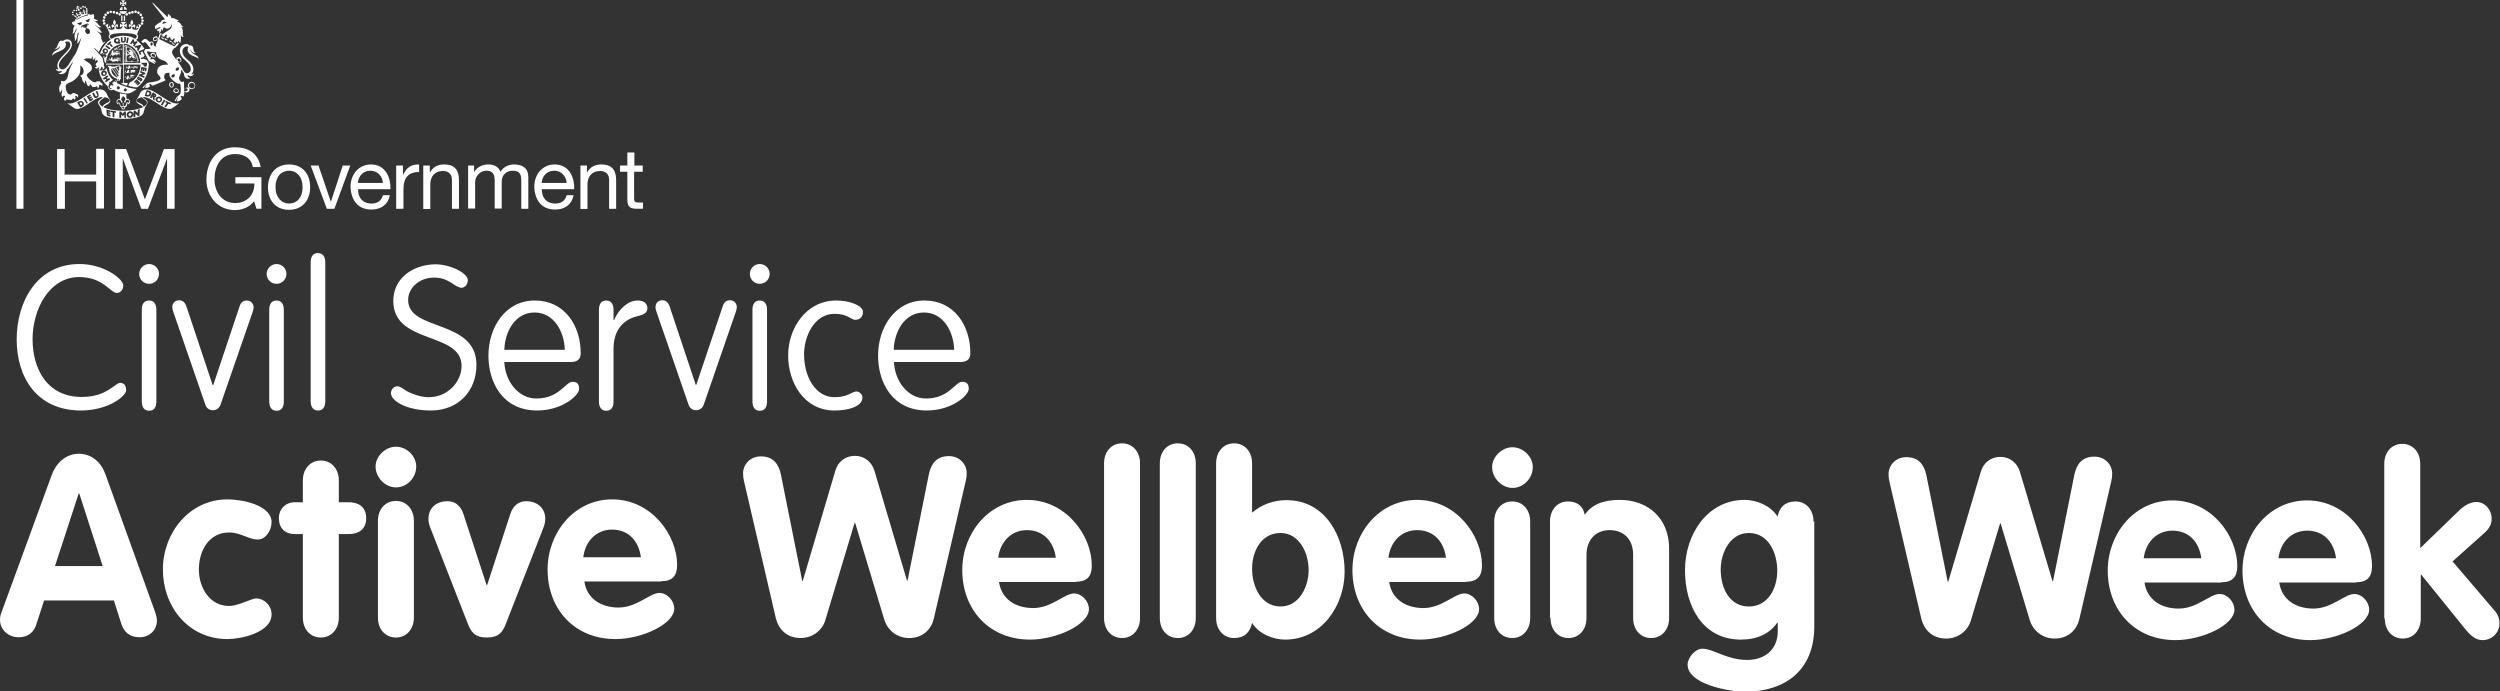 <?xml version="1.0" encoding="utf-8"?>
<svg version="1.1" id="Layer_1" xmlns="http://www.w3.org/2000/svg" xmlns:xlink="http://www.w3.org/1999/xlink" x="0px" y="0px"
	 viewBox="0 0 959.2 265.2" style="enable-background:new 0 0 959.2 265.2;" xml:space="preserve" preserveAspectRatio="xMidYMid meet">
<rect x="0" y="0" width="959.2" height="265.2" fill="#333333" stroke="none"/>
<style type="text/css">
	.st0{fill:#FFFFFF;}
</style>
<path class="st0" d="M915,237.3c0,4.6,2.9,7.7,6.9,7.7c4,0,6.9-3.1,6.9-7.7v-16.8h0.2l16.9,20.9c2.2,2.7,4.1,4.2,6.6,4.2
	c3.7,0,6.5-2.9,6.5-6.5c0-1.5-0.5-3.2-1.7-4.6l-16.3-19.1l12.3-11c2-1.8,2.7-3.5,2.7-5.5c0-3.1-2.4-6.3-5.9-6.3c-1.8,0-4,0.9-6.3,3
	l-15.2,14.7V178c0-4.6-2.9-7.7-6.9-7.7c-4,0-6.9,3.1-6.9,7.7V237.3z M874.2,214.2c0.7-5.9,4.8-10.6,11-10.6
	c6.5,0,10.3,4.5,11.1,10.6H874.2z M904,223.4c4.2,0,6.1-2,6.1-6.2c0-11.6-9.9-25.2-24.9-25.2c-14.6,0-24.8,12.8-24.8,26.9
	c0,15.3,10.4,26.7,26,26.7c10.3,0,22.6-5.8,22.6-11.7c0-3-2.7-6-5.7-6c-3.7,0-8.6,5.6-15.7,5.6c-6.5,0-12.1-3.2-13.1-10H904z
	 M822.5,214.2c0.7-5.9,4.8-10.6,11-10.6c6.5,0,10.3,4.5,11.1,10.6H822.5z M852.3,223.4c4.2,0,6.1-2,6.1-6.2
	c0-11.6-9.9-25.2-24.9-25.2c-14.6,0-24.8,12.8-24.8,26.9c0,15.3,10.4,26.7,26,26.7c10.3,0,22.6-5.8,22.6-11.7c0-3-2.7-6-5.7-6
	c-3.7,0-8.6,5.6-15.7,5.6c-6.5,0-12.1-3.2-13.1-10H852.3z M737.2,237.5c1,4,4.1,7.5,9.5,7.5c4.7,0,8.4-3.1,9.5-7l11.2-37.2h0.2
	l11.2,37.2c1.2,3.9,4.8,7,9.5,7c5.4,0,8.6-3.5,9.5-7.5l12.2-52.6c0.3-1.3,0.4-1.9,0.4-3.3c0-3.1-2.6-6.4-6.8-6.4
	c-4.6,0-6.8,2.7-7.7,6.9l-8.2,40.9h-0.2L775,181c-1.1-3.5-3.9-5.7-7.5-5.7c-3.6,0-6.5,2.2-7.5,5.7l-12.5,42.2h-0.2l-8.2-40.9
	c-0.9-4.2-3.1-6.9-7.7-6.9c-4.2,0-6.8,3.3-6.8,6.4c0,1.3,0.1,2,0.4,3.3L737.2,237.5z"/>
<path class="st0" d="M681.9,219c0,6.7-3.5,13.7-10.9,13.7c-7.2,0-10.8-6.7-10.8-14.2c0-6.4,3.6-14,10.8-14
	C678.6,204.5,681.9,212.2,681.9,219 M695.8,200.1c0-4.6-2.9-7.7-6.9-7.7c-3.9,0-6.1,2.1-6.9,5.8c-2.6-4.2-8-6.4-12.7-6.4
	c-14,0-22.8,13-22.8,27c0,13.8,6.8,26.6,21.4,26.6c6.4,0,11.1-2.3,14-6.5h0.2v3.3c0,7-5,11-11.7,11c-8,0-12.9-4.3-17.3-4.3
	c-2.7,0-5.6,3.5-5.6,6.1c0,7.6,16.2,10.4,21.9,10.4c15.8,0,26.7-8.4,26.7-25V200.1z M594.9,237.1c0,4.6,2.9,7.7,6.9,7.7
	c4,0,6.9-3.1,6.9-7.7v-24.2c0-5.4,3.2-9.5,8.9-9.5c5,0,9,3.1,9,9.5v24.2c0,4.6,2.9,7.7,6.9,7.7c4,0,6.9-3.1,6.9-7.7v-26.6
	c0-11.7-8.1-18.7-19-18.7c-6.5,0-10.7,1.9-13.4,5.7c-0.5-3.2-2.8-5.1-6.4-5.1c-4,0-6.9,3.1-6.9,7.7V237.1z M580.3,171.6
	c-4.1,0-7.8,3.7-7.8,7.6c0,4.2,3.7,8,7.8,8c4.3,0,7.8-3.7,7.8-8C588.1,175.2,584.4,171.6,580.3,171.6 M573.3,237.1
	c0,4.6,2.9,7.7,6.9,7.7c4,0,6.9-3.1,6.9-7.7v-37c0-4.6-2.9-7.7-6.9-7.7c-4,0-6.9,3.1-6.9,7.7V237.1z M532.7,214
	c0.7-5.9,4.8-10.6,11-10.6c6.5,0,10.3,4.5,11.1,10.6H532.7z M562.5,223.2c4.2,0,6.1-2,6.1-6.2c0-11.6-9.9-25.2-24.9-25.2
	c-14.6,0-24.8,12.8-24.8,26.9c0,15.3,10.4,26.7,26,26.7c10.3,0,22.6-5.8,22.6-11.7c0-3-2.7-6-5.7-6c-3.7,0-8.6,5.6-15.7,5.6
	c-6.5,0-12.1-3.2-13.1-10H562.5z M480.4,218.2c0-6.7,3.5-13.7,10.9-13.7c7.2,0,10.8,7.6,10.8,14.2c0,6.4-3.6,14-10.8,14
	C483.7,232.6,480.4,224.9,480.4,218.2 M466.6,237.1c0,4.6,2.9,7.7,6.9,7.7c3.9,0,6.1-2.1,6.9-5.8c2.6,4.2,8,6.4,12.7,6.4
	c14,0,22.8-13,22.8-26.1c0-13.5-7.4-27.4-22.3-27.4c-4.8,0-9.5,1.6-13.2,4.8v-18.9c0-4.6-2.9-7.7-6.9-7.7s-6.9,3.1-6.9,7.7V237.1z
	 M445,237.1c0,4.6,2.9,7.7,6.9,7.7c4,0,6.9-3.1,6.9-7.7v-59.3c0-4.6-2.9-7.7-6.9-7.7c-4,0-6.9,3.1-6.9,7.7V237.1z M423.6,237.1
	c0,4.6,2.9,7.7,6.9,7.7c4,0,6.9-3.1,6.9-7.7v-59.3c0-4.6-2.9-7.7-6.9-7.7c-4,0-6.9,3.1-6.9,7.7V237.1z M383,214
	c0.7-5.9,4.8-10.6,11-10.6c6.4,0,10.3,4.5,11.1,10.6H383z M412.8,223.2c4.2,0,6.1-2,6.1-6.2c0-11.6-9.9-25.2-24.9-25.2
	c-14.6,0-24.8,12.8-24.8,26.9c0,15.3,10.4,26.7,26,26.7c10.3,0,22.6-5.8,22.6-11.7c0-3-2.7-6-5.7-6c-3.7,0-8.6,5.6-15.7,5.6
	c-6.5,0-12.1-3.2-13.1-10H412.8z M297.7,237.3c1,4,4.1,7.5,9.5,7.5c4.7,0,8.4-3.1,9.5-7l11.2-37.2h0.2l11.2,37.2
	c1.2,3.9,4.8,7,9.5,7c5.4,0,8.6-3.5,9.5-7.5l12.2-52.6c0.3-1.3,0.4-1.9,0.4-3.3c0-3.1-2.6-6.4-6.8-6.4c-4.6,0-6.8,2.7-7.7,6.9
	l-8.2,40.9H348l-12.5-42.2c-1.1-3.5-3.9-5.7-7.5-5.7c-3.6,0-6.5,2.2-7.5,5.7L308,222.9h-0.2l-8.2-40.9c-0.9-4.2-3.1-6.9-7.7-6.9
	c-4.2,0-6.8,3.3-6.8,6.4c0,1.3,0.1,2,0.4,3.3L297.7,237.3z"/>
<path class="st0" d="M223.8,213.8c0.7-5.9,4.8-10.6,11-10.6c6.5,0,10.3,4.5,11.1,10.6H223.8z M253.7,223c4.2,0,6.1-2,6.1-6.2
	c0-11.6-9.9-25.2-24.9-25.2c-14.6,0-24.8,12.8-24.8,26.9c0,15.3,10.4,26.7,26,26.7c10.3,0,22.6-5.8,22.6-11.7c0-3-2.7-6-5.7-6
	c-3.7,0-8.6,5.6-15.7,5.6c-6.4,0-12.1-3.2-13.1-10H253.7z M179.3,238.8c1.3,3.6,2.8,5.8,7.5,5.8c4.7,0,6.2-2.2,7.5-5.8l14-35.8
	c0.7-1.7,0.9-2.8,0.9-4c0-4.4-3.5-6.7-7.2-6.7c-3.9,0-5.5,2.8-6.2,4.9l-8.9,27.3h-0.2l-8.9-27.3c-0.7-2.1-2.3-4.9-6.2-4.9
	c-3.8,0-7.2,2.3-7.2,6.7c0,1.3,0.2,2.3,0.9,4L179.3,238.8z M151.9,171.4c-4.1,0-7.8,3.7-7.8,7.6c0,4.2,3.7,8,7.8,8
	c4.3,0,7.8-3.7,7.8-8C159.7,175,156.1,171.4,151.9,171.4 M145,236.9c0,4.6,2.9,7.7,6.9,7.7c4,0,6.9-3.1,6.9-7.7v-37
	c0-4.6-2.9-7.7-6.9-7.7c-4,0-6.9,3.1-6.9,7.7V236.9z M116.2,236.9c0,4.6,2.9,7.7,6.9,7.7c4,0,6.9-3.1,6.9-7.7v-32h3.9
	c3.6,0,6.6-1.7,6.6-6.1c0-4.4-3.1-6.1-6.6-6.1h-3.9v-8.3c0-4.6-2.9-7.7-6.9-7.7c-4,0-6.9,3.1-6.9,7.7v8.3h-3.1
	c-3.5,0-6.1,2.6-6.1,6.1c0,3.8,2.3,6.1,6.1,6.1h3.1V236.9z M104.2,200.4c0-6.7-11.5-8.8-16.9-8.8c-14.6,0-24.8,12.8-24.8,26.9
	c0,14.4,9.9,26.7,24.8,26.7c5,0,16.9-2.4,16.9-9.5c0-3.3-2.7-6.1-6-6.1c-1.6,0-6.8,2.9-10.3,2.9c-7.5,0-11.6-7.1-11.6-14
	c0-7.1,3.8-14.2,11.6-14.2c4.4,0,7.5,2.7,11,2.7C102.1,207,104.2,203.3,104.2,200.4 M30.2,189.3h0.2l9,27.9H21.1L30.2,189.3z
	 M0.7,234.6c-0.2,0.5-0.7,1.6-0.7,3.2c0,3.9,3.3,6.7,7.1,6.7c3.9,0,6-2.1,6.9-5.1l2.9-9h26.8l2.9,9.1c1,2.9,3,5,7,5
	c3.6,0,6.6-2.6,6.6-6.4c0-0.7-0.2-2-0.8-3.6l-18.9-52.4c-1.6-4.6-5.2-8-10.3-8c-4.9,0-8.7,3.6-10.3,8L0.7,234.6z"/>
<path class="st0" d="M342.9,134.2c0.2-6.9,4.1-14.3,11.6-14.3c7.5,0,11.4,7.4,11.6,14.3H342.9z M368.5,138.9c3.3,0,3.8-1.9,3.8-3.4
	c0-10.4-6-20.2-17.6-20.2c-11.6,0-17.8,10.7-17.8,21.1s5.5,21.1,18.7,21.1c9.6,0,16.1-5.8,16.1-8.3c0-2.2-1.1-2.7-2.6-2.7
	c-2.6,0-5,6.4-13.8,6.4c-7.1,0-12-6.8-12.3-14H368.5z M320.2,152.4c-7.3,0-11.7-7.8-11.7-16.5c0-6.6,3.8-15.5,11.7-15.5
	c5,0,6.4,2.3,7.8,2.3c2.2,0,3.1-1.3,3.1-3.1c0-2.3-5-4.3-10.2-4.3c-11.7,0-18.5,10.7-18.5,21.1s6.1,21.1,17.8,21.1
	c5.5,0,10.7-1.6,10.7-5c0-1.3-1.3-2.3-2.3-2.3C327,150.2,325.3,152.4,320.2,152.4 M287.7,105.1c0,2.1,1.7,3.8,3.8,3.8
	c2.1,0,3.8-1.7,3.8-3.8c0-2.1-1.7-3.8-3.8-3.8C289.4,101.3,287.7,103,287.7,105.1 M294.3,118.9c0-2.3-1-3.6-2.8-3.6
	s-2.8,1.2-2.8,3.6v35.1c0,2.3,1,3.6,2.8,3.6s2.8-1.2,2.8-3.6V118.9z M267.1,147.8H267l-10-30c-0.5-1.6-1.4-2.6-2.9-2.6
	c-1.6,0-2.6,1.2-2.6,2.6c0,0.5,0.1,1,0.3,1.6l12.4,35.9c0.5,1.6,1.9,2.1,2.9,2.1c1,0,2.3-0.5,2.9-2.1l12.4-35.9
	c0.2-0.6,0.3-1.2,0.3-1.6c0-1.3-1-2.6-2.6-2.6c-1.6,0-2.4,0.9-2.9,2.6L267.1,147.8z M235.4,133.8c0-9.2,6.1-11.8,9.2-12.5
	c2.7-0.6,3.8-1.5,3.8-3c0-1.6-1.1-3-3.7-3c-3.5,0-7.1,2.9-9.1,7.5h-0.2v-3.9c0-2.3-1-3.6-2.8-3.6c-1.8,0-2.8,1.2-2.8,3.6v35.1
	c0,2.3,1,3.6,2.8,3.6c1.8,0,2.8-1.2,2.8-3.6V133.8z M193.5,134.2c0.2-6.9,4.1-14.3,11.6-14.3c7.5,0,11.4,7.4,11.6,14.3H193.5z
	 M219,138.9c3.3,0,3.8-1.9,3.8-3.4c0-10.4-6-20.2-17.6-20.2c-11.6,0-17.8,10.7-17.8,21.1s5.5,21.1,18.7,21.1
	c9.6,0,16.1-5.8,16.1-8.3c0-2.2-1.1-2.7-2.6-2.7c-2.6,0-5,6.4-13.8,6.4c-7.1,0-12-6.8-12.3-14H219z M165.3,157.5
	c10.6,0,17.5-7.5,17.5-17.5c0-17.7-26.2-12.7-26.2-24.9c0-4.6,4.2-8.6,10-8.6c5.9,0,7.8,3.9,10.6,3.9c1,0,2.3-1.2,2.3-2.9
	c0-2.6-6.5-6.1-12.6-6.1c-8.4,0.2-16,5.2-16,14.1c0,16.8,26.2,11.6,26.2,24.9c0,5.8-5,12-12.7,12c-4,0-8.5-2.3-9.2-2.9
	c-0.6-0.5-2-1.3-2.6-1.3c-1.5,0-2.6,1.2-2.6,2.7C150.1,153.9,156.1,157.5,165.3,157.5 M124.8,100.7c0-2.3-1-3.6-2.8-3.6
	s-2.8,1.2-2.8,3.6v53.2c0,2.3,1,3.6,2.8,3.6s2.8-1.2,2.8-3.6V100.7z M102.3,105.1c0,2.1,1.7,3.8,3.8,3.8c2.1,0,3.8-1.7,3.8-3.8
	c0-2.1-1.7-3.8-3.8-3.8C104.1,101.3,102.3,103,102.3,105.1 M108.9,118.9c0-2.3-1-3.6-2.8-3.6c-1.8,0-2.8,1.2-2.8,3.6v35.1
	c0,2.3,1,3.6,2.8,3.6c1.8,0,2.8-1.2,2.8-3.6V118.9z M81.8,147.8h-0.2l-10-30c-0.5-1.6-1.4-2.6-2.9-2.6c-1.6,0-2.6,1.2-2.6,2.6
	c0,0.5,0.1,1,0.3,1.6l12.4,35.9c0.5,1.6,1.9,2.1,2.9,2.1c1,0,2.3-0.5,2.9-2.1L97,119.5c0.2-0.6,0.3-1.2,0.3-1.6c0-1.3-1-2.6-2.6-2.6
	c-1.6,0-2.4,0.9-2.9,2.6L81.8,147.8z M53.4,105.1c0,2.1,1.7,3.8,3.8,3.8c2.1,0,3.8-1.7,3.8-3.8c0-2.1-1.7-3.8-3.8-3.8
	C55.2,101.3,53.4,103,53.4,105.1 M60,118.9c0-2.3-1-3.6-2.8-3.6c-1.8,0-2.8,1.2-2.8,3.6v35.1c0,2.3,1,3.6,2.8,3.6
	c1.8,0,2.8-1.2,2.8-3.6V118.9z M30.5,101.3c-16.3,0-24.1,14.4-24.1,28.9c0,14.7,7.8,27.3,24.7,27.3c10.2,0,17.3-5.4,17.3-7.8
	c0-1.9-0.9-2.8-2.3-2.8c-2,0-5,5.4-14.7,5.4c-13.4,0-18.9-10.8-18.9-22.2c0-11.3,6.3-23.8,17.9-23.8c9.2,0,12,6.1,14.4,6.1
	c1.2,0,2.5-1,2.5-2.9C47.2,106.9,39.8,101.3,30.5,101.3"/>
<rect x="6.3" class="st0" width="2.7" height="80.1"/>
<g>
	<path class="st0" d="M21.8,57.2h3V67h12.1v-9.9h3v22.9h-3V69.6H24.9v10.5h-3V57.2z"/>
	<path class="st0" d="M44.2,57.2h4.2l7.2,19.3l7.3-19.3H67v22.9h-2.9V61h-0.1l-7.2,19.1h-2.6L47.2,61h-0.1v19.1h-2.9V57.2z"/>
	<path class="st0" d="M97.5,77.2c-1.8,2.4-4.7,3.4-7.4,3.4c-6.8,0-10.9-5.6-10.9-11.6c0-6.7,3.7-12.5,10.9-12.5c5,0,9,2.2,9.9,7.6
		h-3c-0.6-3.5-3.4-5-6.8-5c-5.6,0-7.9,4.8-7.9,9.7c0,4.8,2.8,9.1,7.9,9.1c4.7,0,7.5-3.3,7.4-7.5h-7.3V68h10v12.1h-1.9L97.5,77.2z"/>
	<path class="st0" d="M110.9,63.1c5.3,0,8.1,3.8,8.1,8.7c0,4.8-2.8,8.7-8.1,8.7c-5.3,0-8.1-3.8-8.1-8.7
		C102.9,66.9,105.7,63.1,110.9,63.1z M110.9,78.1c2.9,0,5.2-2.2,5.2-6.3c0-4-2.3-6.3-5.2-6.3c-2.9,0-5.2,2.2-5.2,6.3
		C105.7,75.8,108.1,78.1,110.9,78.1z"/>
	<path class="st0" d="M128.3,80.1h-2.9l-6.2-16.6h3l4.7,13.8h0.1l4.5-13.8h2.9L128.3,80.1z"/>
	<path class="st0" d="M149.6,74.8c-0.7,3.7-3.4,5.6-7.1,5.6c-5.3,0-7.8-3.7-8-8.7c0-5,3.3-8.6,7.8-8.6c5.9,0,7.7,5.5,7.5,9.5h-12.4
		c-0.1,2.9,1.5,5.5,5.2,5.5c2.2,0,3.8-1.1,4.3-3.2H149.6z M146.9,70.2c-0.1-2.6-2.1-4.7-4.8-4.7c-2.9,0-4.6,2.2-4.8,4.7H146.9z"/>
	<path class="st0" d="M152,63.5h2.6V67h0.1c1.3-2.7,3.1-4,6.1-3.9V66c-4.4,0-6,2.5-6,6.7v7.4H152V63.5z"/>
	<path class="st0" d="M162.3,63.5h2.6v2.6h0.1c1.2-2.1,3-3,5.4-3c4.4,0,5.7,2.5,5.7,6.1v10.9h-2.7V68.9c0-2-1.3-3.3-3.4-3.3
		c-3.3,0-4.9,2.2-4.9,5.2v9.4h-2.7V63.5z"/>
	<path class="st0" d="M179.3,63.5h2.6v2.4h0.1c1.2-1.9,3.1-2.8,5.4-2.8c2,0,3.9,0.8,4.6,2.8c1.1-1.8,3.1-2.8,5.2-2.8
		c3.3,0,5.5,1.4,5.5,4.8v12.2h-2.7V69.2c0-2.1-0.5-3.7-3.2-3.7c-2.6,0-4.3,1.7-4.3,4.2v10.3h-2.7V69.2c0-2.2-0.7-3.7-3.1-3.7
		c-3.2,0-4.4,3-4.4,4.2v10.3h-2.7V63.5z"/>
	<path class="st0" d="M220.1,74.8c-0.7,3.7-3.4,5.6-7.1,5.6c-5.3,0-7.8-3.7-8-8.7c0-5,3.3-8.6,7.8-8.6c5.9,0,7.7,5.5,7.5,9.5h-12.4
		c-0.1,2.9,1.5,5.5,5.2,5.5c2.2,0,3.8-1.1,4.3-3.2H220.1z M217.4,70.2c-0.1-2.6-2.1-4.7-4.8-4.7c-2.9,0-4.6,2.2-4.8,4.7H217.4z"/>
	<path class="st0" d="M222.6,63.5h2.6v2.6h0.1c1.2-2.1,3-3,5.4-3c4.4,0,5.7,2.5,5.7,6.1v10.9h-2.7V68.9c0-2-1.3-3.3-3.4-3.3
		c-3.3,0-4.9,2.2-4.9,5.2v9.4h-2.7V63.5z"/>
	<path class="st0" d="M243.3,63.5h3.3v2.4h-3.3v10.3c0,1.3,0.4,1.5,2.1,1.5h1.3v2.4h-2.1c-2.8,0-3.9-0.6-3.9-3.6V65.9h-2.8v-2.4h2.8
		v-5h2.7V63.5z"/>
</g>
<g>
	<g>
		<g>
			<g>
				<g>
					<path class="st0" d="M21,21.4C21,21.4,21,21.4,21,21.4C21,21.4,21,21.4,21,21.4z"/>
				</g>
			</g>
		</g>
	</g>
	<g>
		<g>
			<g>
				<path class="st0" d="M53.1,23.2c-0.2-1.2-0.6-2.3-1.3-3.2c0.1-0.1,0.2-0.2,0.2-0.3c-0.1,0-0.3,0-0.3,0.1c0-0.1-0.1-0.1-0.1-0.2
					c-0.8-1-1.9-1.8-3-2.1c0-0.2-0.2-0.3-0.3-0.2c-0.1,0-0.1,0.1-0.1,0.1c0,0,0,0-0.1,0c-0.1-0.1-0.1-0.1-0.3-0.1
					c0,0.1,0,0.2,0.1,0.3v0c-0.1,0-0.1,0-0.2,0.1c0,0.1,0,0.2,0.2,0.3v2.4c-0.1,0-0.2,0-0.3,0.1c0.1,0.1,0.2,0.1,0.3,0.1v2.6
					c-0.2,0-0.2,0.2-0.2,0.3c0,0.1,0.1,0.1,0.2,0.1v0.1c0,0.1-0.1,0.1-0.1,0.2c0.1,0,0.2,0,0.2-0.1h0.1c0,0.1,0,0.1,0.1,0.2
					c0.1,0,0.2,0,0.3-0.2h1.7c0,0.1,0,0.2,0.1,0.3c0.1-0.1,0.1-0.2,0.1-0.3h2c0,0.2,0.2,0.2,0.3,0.2c0.1,0,0.1-0.1,0.1-0.2h0
					c0.1,0,0.2,0.1,0.3,0.1c0-0.1,0-0.2-0.1-0.2c0,0,0,0,0-0.1c0.1,0,0.1-0.1,0.2-0.1C53.4,23.4,53.3,23.2,53.1,23.2z M51.4,19.7
					c0.9,1.1,1.4,2.5,1.6,4c-0.2,0-4.7,0-4.9,0c0-0.2,0-5.9,0-6.1C49.4,17.8,50.5,18.6,51.4,19.7z"/>
				<path class="st0" d="M52.9,23.5c-0.1-1.4-0.7-2.7-1.5-3.7c-0.4-0.5-0.9-1-1.4-1.3c-0.5-0.3-1.1-0.6-1.6-0.7l-0.1,0v5.9
					L52.9,23.5L52.9,23.5z M51.2,19.8c0,0,0,0.1,0,0.2c0,0.1,0.1,0.1,0.2,0.1c-0.1,0.1-0.1,0.2-0.2,0.3c0.1,0,0.2,0,0.3-0.1
					c0,0.1,0,0.2,0.1,0.2c0,0,0.1,0,0.1,0c0.5,0.8,0.8,1.8,1,2.7c-0.1,0-0.1,0-0.2,0c0,0.1,0,0.2,0.1,0.3c-0.3,0-0.9,0-1.6,0
					c0-0.1-0.1-0.2-0.1-0.2c-0.1,0-0.1,0-0.2,0.1c0-0.1,0-0.2-0.1-0.3c-0.1,0.1-0.1,0.2-0.1,0.3c-0.1-0.1-0.2-0.1-0.2-0.1
					c-0.1,0-0.1,0.1-0.1,0.2c-0.6,0-1.1,0-1.4,0c0-0.1,0.1-0.1,0.1-0.3c-0.1,0-0.2,0-0.3,0.1c0-0.4,0-1.3,0-2.3c0.1,0,0.2,0,0.2-0.1
					c0-0.1,0-0.1-0.1-0.2c0.1,0,0.2,0,0.3-0.1c-0.1-0.1-0.2-0.1-0.3-0.1c0.1-0.1,0.1-0.2,0.1-0.2c0-0.1-0.1-0.1-0.2-0.1
					c0-0.8,0-1.6,0-1.9c0.1,0,0.1,0.1,0.2,0.1c0-0.1,0-0.2,0-0.3C49.5,18.2,50.4,18.9,51.2,19.8z"/>
			</g>
			<g>
				<path class="st0" d="M52,22.6C52,22.6,52,22.6,52,22.6c0.1-0.1,0.2-0.1,0.2-0.2c-0.1,0-0.2,0-0.2,0c0.1,0,0.2,0,0.1-0.1
					c-0.1-0.1-0.1-0.1-0.2,0c-0.1,0.1-0.6,0-0.6-0.4c0,0,0,0,0,0c0,0.1,0.1,0.1,0.2,0.2c0.3,0.2,0.5,0.1,0.6-0.2
					c0-0.2-0.2-0.3-0.4-0.5c-0.1-0.1-0.2-0.2-0.2-0.2c-0.1-0.2,0-0.3-0.2-0.6c0-0.1,0-0.2-0.1-0.3c-0.1,0.2-0.2,0.6,0.1,0.9
					c0.2,0.3,0.7,0.5,0.7,0.7c0,0.1-0.1,0.1-0.1,0.1c-0.1,0-0.2-0.1-0.3-0.2c0,0,0,0,0,0l0,0c-0.2-0.2-0.4-0.5-0.5-0.6
					c-0.2-0.3-0.1-0.6-0.1-0.8c0.2-0.2-0.1-0.7-0.3-0.8c0,0,0-0.1,0-0.2c0,0-0.1,0-0.1,0c0-0.1-0.1-0.1-0.1-0.1C50,19,50,19,50,18.9
					C49.9,19,49.9,19,49.9,19c-0.1,0-0.1,0-0.2,0c-0.1,0-0.1,0.1-0.2,0.1c-0.1,0-0.1,0.1-0.1,0.1c0,0,0,0.1,0.1,0.1c0,0,0,0,0,0
					l0.1,0.1l0.1-0.1c0,0,0,0,0,0c0,0,0.2,0,0.2,0c0,0.1,0,0.1-0.1,0.1c-0.1,0-0.1,0-0.2,0c-0.1,0-0.1,0.1-0.1,0.1
					c0,0.1,0.1,0.1,0.2,0.1c0.1,0,0.3,0,0.3,0c0,0.3-0.3,0.2-0.4,0.5c-0.1,0-0.1-0.1-0.2-0.2c0-0.1-0.1-0.2-0.2-0.3
					c-0.1-0.1-0.1-0.1-0.2-0.2C49,19.6,49,19.6,49,19.5c0-0.1,0-0.2,0-0.2c0,0,0-0.1,0-0.1c0-0.1-0.1-0.1-0.1-0.1c0,0,0,0,0.1,0.1
					c0,0,0,0,0,0c0,0,0,0.1,0,0.1c0,0,0,0,0,0c0,0,0,0,0,0c0,0,0,0,0,0c0-0.1-0.1-0.2-0.1-0.2c0,0,0,0,0,0c0,0,0,0,0,0
					c0-0.1-0.1-0.1-0.1,0c0,0,0,0,0.1,0c0,0,0,0.1,0,0.1c0,0.1,0,0.1,0.1,0.1c0,0,0,0,0,0c0,0,0,0,0,0c0,0,0,0,0,0
					c-0.1-0.1-0.2,0-0.2,0.1c0,0,0,0,0,0c0,0,0,0.1,0,0.1c0,0,0-0.1,0-0.1c0,0,0,0,0,0c0,0,0,0,0,0c0,0,0,0,0.1,0c0,0,0,0,0,0
					c0,0,0,0,0,0c0,0,0,0,0,0c-0.1,0.1-0.1,0.1,0,0.2c0,0.1-0.2,0-0.2-0.1c-0.1,0.2,0.1,0.3,0.2,0.2c0,0.1,0,0.2,0,0.2c0,0,0,0,0,0
					c0,0,0,0,0,0c0,0,0,0.1,0.1,0.1c0,0,0,0,0-0.1c0,0,0,0.1,0.1,0.1c0.1,0.1,0.2,0.4,0.5,0.5c-0.2,0.1-0.3,0.2-0.4,0.3
					c-0.1,0.1-0.2,0.2-0.3,0.1c0,0,0-0.1-0.1-0.1c0,0-0.1,0-0.1,0c0,0,0,0-0.1,0c-0.1,0-0.1,0-0.2,0.1c0,0,0.1,0,0.1,0
					c0,0,0,0,0,0.1c0,0,0,0.1,0.2,0.1c0,0,0,0,0,0c0,0,0,0-0.1,0c-0.1,0-0.1-0.1-0.1,0c0,0,0,0,0,0c0,0,0,0,0,0
					c-0.1,0-0.1,0.1,0,0.2c0,0,0-0.1,0-0.1c0,0,0,0,0,0c0,0.1,0.1,0.1,0.2,0c0,0,0,0,0,0c0,0.1-0.1,0.2,0,0.2c0,0,0,0,0,0
					c0,0,0,0,0,0c0,0.1,0.1,0.1,0.2,0.1c0,0-0.1,0-0.1-0.1c0,0,0,0,0,0c0.1-0.1,0-0.1,0-0.2c0,0,0,0,0,0c0,0,0.1,0.1,0.1,0.1
					c0,0,0.1-0.1,0.1-0.1c0.1,0,0.2-0.1,0.3,0c0-0.1,0-0.1,0.2-0.2c0.1,0,0.2,0,0.2,0c0,0,0.1-0.1,0.1-0.2c0,0.4,0.6,0.4,0.7,0.7
					c-0.2-0.1-0.4-0.1-0.5-0.1c-0.1,0-0.4,0.2-0.4,0.3c0,0.1,0.1,0.4,0.3,0.5c-0.2,0-0.2,0-0.4,0c0,0,0,0,0,0
					c-0.1,0-0.2-0.2-0.3-0.2c0,0,0,0,0,0l0,0c-0.1,0-0.1,0.1-0.1,0.1c0,0,0.1,0,0.1-0.1c0,0,0,0,0,0c0,0,0,0.1,0.1,0.1
					c0,0,0,0,0.1,0c0,0,0,0,0,0c0,0.1-0.2,0-0.2,0.1c0,0,0,0,0,0c0,0.1,0,0.1,0.1,0.1c0,0-0.1,0,0-0.1c0,0,0,0,0,0c0,0,0,0,0,0
					c0,0,0,0,0,0c0,0,0,0,0,0c0,0,0,0,0,0c0,0,0,0,0,0.1c0,0.1,0.1,0.1,0.2,0.1c0,0-0.1,0-0.1,0c0,0,0,0,0,0c0,0,0,0,0-0.1
					c0,0,0,0,0,0c0,0,0,0,0,0c0,0,0,0,0,0c0,0,0.1,0.1,0.1,0.1c0,0,0,0,0.1,0c0,0,0,0,0.1,0c0-0.1,0-0.1,0.2,0l0.1-0.1
					c0,0,0.1,0.1,0.2,0c0.1-0.1,0-0.1,0-0.1c-0.1-0.1-0.1-0.1-0.1-0.2c0-0.2,0.3-0.3,0.4-0.3c0,0.1,0.2,0.5,0.6,0.6
					c0.2,0.1,0.3-0.2,0.3-0.1c0,0,0,0,0,0c0,0.1,0,0.2,0,0.3c0,0-0.1,0-0.2,0c0,0-0.1,0-0.1,0c-0.1,0-0.1,0.1-0.1,0.1
					c0,0,0.1,0,0.1-0.1c0,0,0,0,0,0c0,0.1,0.1,0.1,0.2,0.1c0,0,0,0,0,0c0,0-0.1,0.1-0.1,0.2c0,0,0,0,0,0c0,0.1,0,0.1,0.1,0.1
					c0,0,0,0,0-0.1c0,0,0,0,0,0c0.1,0,0-0.1,0.1-0.1c0,0,0,0,0,0c0,0.1,0,0.1,0,0.2c0,0,0,0,0,0c0,0,0.1,0.1,0.2,0c0,0-0.1,0-0.1,0
					c0,0,0-0.1,0-0.1c0-0.1-0.1-0.1-0.1-0.2c0-0.1,0.1,0,0.1-0.2c0,0,0,0,0,0c0.1,0,0.1-0.1,0.1-0.1C52,22.6,52,22.6,52,22.6z"/>
				<path class="st0" d="M49.7,19.4L49.7,19.4C49.7,19.4,49.7,19.4,49.7,19.4z"/>
			</g>
		</g>
		<g>
			<path class="st0" d="M46.4,25.9l-0.1,0l0-0.1c0-0.4-0.2-0.7-0.7-0.7c-0.4,0-1.1,0.5-2.2,0.5c-0.4,0-1-0.2-1.3-0.4L42,25.5
				c0,0,0,0,0,0c0-0.1-0.1-0.3-0.3-0.3c-0.1,0-0.3,0.1-0.3,0.3c0,0.1,0.1,0.3,0.3,0.3c0.1,0,0.2,0,0.2-0.1L41.8,26
				c0,0,0.1,0,0.1,0.1c-0.2,1.6,1,3.6,3.1,4.2c0.3-0.1,0.7,0,0.7,0.3c0,0.2-0.1,0.3-0.3,0.3c-0.1,0-0.2-0.1-0.2-0.2
				c0-0.1,0.2-0.1,0.3-0.2c0-0.1-0.1-0.2-0.2-0.2c-0.1,0-0.4,0.1-0.4,0.3c0,0.3,0.2,0.5,0.5,0.5c0.2,0,0.7-0.1,0.7-0.7
				c0.1,0,0.2,0,0.3-0.1l0-0.3l-0.1,0l0.1-3.7l0.1,0c0.1,0,0.2-0.1,0.3-0.2C46.7,26,46.6,26,46.4,25.9z M42.7,26.2l2.5,3.6
				C43.9,29.4,42.5,28.1,42.7,26.2z M45.3,29.5L43,26.2c0.1,0,0.1,0,0.2,0c0.1,0,0.2,0,0.4,0l1.9,2.7C45.4,29.1,45.3,29.3,45.3,29.5
				z M43.8,26.1c0.2,0,0.4-0.1,0.5-0.2l1.2,1.8c0,0.2-0.1,0.5-0.1,0.7L43.8,26.1z M45.8,25.9L45.8,25.9c-0.2,0-0.3,0-0.3,0.2
				c0,0.1,0.1,0.2,0.2,0.2l0.1,0l-0.2,1l-1-1.5c0.5-0.2,0.9-0.4,1.1-0.4C45.8,25.5,45.9,25.6,45.8,25.9z"/>
		</g>
		<g>
			<g>
				<path class="st0" d="M45.6,18.1L45.6,18.1C45.6,18.1,45.6,18.1,45.6,18.1z"/>
				<path class="st0" d="M46.1,19.2c0.5,0,0.8-0.2,0.8-0.3c0-0.6-1.4-0.2-1.4-0.6c0-0.1,0-0.1,0.1-0.2c0,0,0,0,0,0
					c0.7-0.1,0.7-0.6,1.2-0.7c-0.6-0.1-0.7,0.4-1,0.4c0.1-0.1,0.2-0.2,0.2-0.3c-0.1,0.2-0.4,0.2-0.6,0.4c0,0,0,0.1,0,0.1
					c-0.1,0.1-0.2,0.1-0.2,0.2c0,0.5,1.4,0.2,1.4,0.6c0,0.1-0.2,0.2-0.6,0.2c-0.3,0-0.5-0.2-1.1-0.1c0-0.1,0.2-0.3,0.1-0.3
					c0.1,0,0.1-0.1,0.1-0.1c0,0-0.1,0-0.1,0c0,0,0-0.1,0-0.1c0,0,0-0.1,0-0.1c0,0-0.1-0.1-0.1-0.1c-0.1,0-0.1,0-0.1,0
					c0,0-0.1,0-0.1,0c0,0-0.1,0-0.1,0c0,0-0.1,0-0.1,0c0,0,0,0.1,0,0.2c-0.1,0-0.1,0.1-0.2,0.1c0,0,0,0.1,0,0.1
					c0,0.1-0.1,0.2-0.1,0.2c0,0,0,0,0,0c0,0.1-0.1,0.3-0.1,0.3h0c0,0-0.1-0.1-0.1-0.1c-0.1,0-0.1-0.1-0.1-0.2c0-0.1,0.1-0.1,0.1-0.2
					c0,0,0,0,0-0.1c0,0-0.1-0.1-0.1-0.1c0,0,0,0,0,0.1c0,0,0,0,0,0c0,0,0,0,0,0.1c0,0,0,0,0,0c0,0,0,0,0,0c0,0,0,0,0,0
					c0-0.1,0-0.1-0.1-0.1c0,0,0,0,0,0c0,0,0,0,0,0c0-0.1,0-0.1-0.1,0c0,0,0,0,0.1,0c0,0,0,0,0,0.1c0,0.1,0,0.1,0.1,0.1c0,0,0,0,0,0
					c0,0,0,0,0,0c0,0,0,0,0,0c-0.1,0-0.1,0-0.2,0c0,0,0,0,0,0c0,0-0.1,0.1,0,0.1c0,0,0-0.1,0-0.1c0,0,0,0,0,0c0,0,0,0,0,0
					c0,0,0,0,0.1,0c0,0,0,0,0,0c0,0,0,0,0,0c0,0,0,0,0,0c-0.1,0.1-0.1,0.1,0,0.1c0,0,0,0,0,0c0,0.1-0.2,0.1-0.2,0
					c-0.1,0.1,0,0.2,0.2,0.2c0,0,0,0,0,0c0,0,0,0,0,0c0,0,0,0,0,0c0,0,0,0,0,0c0,0,0,0.1,0,0.1c0,0,0,0,0,0c0,0,0.1,0.1,0.1,0.2
					c-0.1,0.1-0.3,0.1-0.3,0.1c0,0-0.2,0-0.2,0c-0.1,0-0.3,0.1-0.3,0c0,0,0-0.1,0-0.1c0,0,0,0-0.1-0.1c0,0,0,0,0,0c0,0-0.1,0-0.1,0
					c0,0,0.1,0,0.1,0c0,0,0,0,0,0c0,0,0,0.1,0.1,0.1c0,0,0,0,0,0c0,0,0,0-0.1,0c0,0-0.1-0.1-0.1-0.1c0,0,0,0,0,0c0,0,0,0,0,0
					c-0.1,0-0.1,0.1-0.1,0.1c0,0,0,0,0.1-0.1c0,0,0,0,0,0c0,0.1,0,0.1,0.2,0c0,0,0,0,0,0c0,0.1-0.1,0.1-0.1,0.2c0,0,0,0,0,0
					c0,0,0,0,0,0c0,0.1,0.1,0.1,0.1,0.1c0,0,0-0.1,0-0.1c0,0,0,0,0,0c0.1,0,0-0.1,0.1-0.1c0,0,0,0,0,0c0,0,0,0.1,0.1,0.1
					c0.1,0,0.1-0.1,0.1-0.1c0,0,0,0,0,0c0,0,0,0,0,0.1c0,0,0,0,0.1-0.1c0,0,0,0.1,0,0.1c0,0,0.1,0,0.1-0.1c0,0,0,0,0,0c0,0,0,0,0,0
					c0,0,0.1,0,0.2,0c0,0,0,0,0,0c0,0,0,0.1,0,0.1c0,0,0,0,0,0c0,0,0,0.1,0,0.1c0-0.2,0.1-0.1,0.2-0.2c0,0,0,0,0,0c0,0,0,0-0.1,0.1
					c0,0,0.1,0,0.1-0.1c0,0,0,0,0.1-0.1c0,0,0.1,0,0.1-0.1c0,0,0,0.1,0,0.1c0.1,0,0.3-0.1,0.3-0.1c0.3-0.1-0.2-0.2,0.4-0.2
					c0,0,0.1,0,0.2-0.1c0,0.1,0,0.2,0,0.3c0,0,0.1,0,0.1,0.1c0,0,0,0,0,0c0,0-0.1,0-0.1,0c-0.1,0.1-0.1-0.2-0.3-0.1c0,0,0,0,0,0
					c-0.1,0-0.1,0.1-0.1,0.1c0,0,0,0,0.1-0.1c0,0,0,0,0,0c0,0,0,0,0,0c0,0,0,0,0.1,0c0,0,0,0,0,0c0,0.1-0.2,0-0.1,0.1c0,0,0,0,0,0
					c0,0,0,0.1,0.1,0.1c0,0,0,0,0-0.1c0,0,0,0,0,0c0,0,0,0,0,0c0,0,0,0,0,0c0,0,0,0,0,0c0,0,0,0,0,0c0,0,0,0,0,0
					c0,0.1,0.1,0.1,0.1,0.1c0,0-0.1,0-0.1,0c0,0,0,0,0,0c0,0,0,0,0-0.1c0,0,0,0,0,0c0,0,0,0,0,0c0,0,0,0,0,0c0,0,0.1,0.1,0.1,0
					c0.1,0,0-0.1,0.1-0.1c0,0,0,0,0.1,0c0.1,0,0.2,0,0.2,0c0,0,0-0.2-0.1-0.2c0,0,0-0.1,0-0.1c0.1,0,0.2,0.1,0.3,0.1
					c0.2,0,0,0,0.1-0.1c0.1-0.1,0.2,0,0.2,0c0,0,0,0,0,0c0,0.1,0,0.1,0,0.2c0,0-0.1,0-0.2,0c0,0-0.1,0-0.1,0c0,0-0.1,0.1-0.1,0.1
					c0,0,0,0,0.1,0c0,0,0,0,0,0c0,0.1,0.1,0.1,0.1,0c0,0,0,0,0,0c0,0-0.1,0.1-0.1,0.1c0,0,0,0,0,0c0,0,0,0.1,0.1,0.1c0,0,0,0,0-0.1
					c0,0,0,0,0,0c0,0,0-0.1,0.1-0.1c0,0,0,0,0,0c0,0.1,0,0.1,0,0.1c0,0,0,0,0,0c0,0,0.1,0.1,0.1,0c0,0,0,0-0.1,0c0,0,0,0,0,0
					c0-0.1-0.1-0.1-0.1-0.2c0-0.1,0.1,0,0.1-0.1c0,0,0-0.1,0-0.1c0,0,0,0,0,0h0c0,0,0.1,0,0.1,0c-0.1,0-0.1-0.1-0.1-0.1c0,0,0,0,0,0
					c0,0,0,0,0-0.1c0,0-0.1,0.1-0.1,0c0,0,0-0.1-0.1,0C46.5,19.3,46.4,19.2,46.1,19.2C46.1,19.2,46.1,19.2,46.1,19.2z M44.8,18.5
					c0,0-0.1,0.1-0.1,0c0,0,0,0,0-0.1C44.7,18.4,44.8,18.5,44.8,18.5z M44.9,18.7C44.9,18.7,44.9,18.7,44.9,18.7
					C44.9,18.7,44.9,18.7,44.9,18.7c-0.1,0-0.1,0-0.1,0c0,0,0,0,0,0.1c0,0,0,0,0,0.1c0,0-0.1,0.1-0.1,0c0,0,0-0.1,0-0.1
					c0,0,0-0.1,0-0.1c0,0,0,0,0.1,0c0,0,0,0,0-0.1c0,0,0,0,0,0c0,0-0.1,0-0.1,0c0,0,0,0,0,0c0,0,0,0,0,0L44.9,18.7
					C44.9,18.7,44.9,18.7,44.9,18.7C44.9,18.7,44.9,18.7,44.9,18.7z M45,18.6c0,0-0.1-0.1-0.1-0.1c0,0,0.1,0.1,0.2,0.1
					C45,18.6,45.1,18.6,45,18.6z"/>
			</g>
			<path class="st0" d="M43.1,20.9c-0.1,0-0.1-0.1-0.2-0.2c-0.1-0.1-0.1-0.1-0.1-0.2c0-0.1,0-0.2,0-0.2c0,0,0,0,0-0.1
				c0-0.1-0.1-0.1-0.1-0.1c0,0,0,0,0,0.1c0,0,0,0,0,0c0,0,0,0.1,0,0.1c0,0,0,0,0,0c0,0,0,0,0,0c0,0,0,0,0,0c0-0.1,0-0.1-0.1-0.1
				c0,0,0,0,0,0c0,0,0,0,0,0c0-0.1-0.1-0.1-0.1,0c0,0,0,0,0.1,0c0,0,0,0.1,0,0.1c0,0.1,0,0.1,0.1,0.1c0,0,0,0,0,0c0,0,0,0,0,0
				c0,0,0,0,0,0c-0.1,0-0.2,0-0.2,0.1c0,0,0,0,0,0c0,0-0.1,0.1,0,0.1c0,0,0-0.1,0-0.1c0,0,0,0,0,0c0,0,0,0,0,0c0,0,0,0,0.1,0
				c0,0,0,0,0,0c0,0,0,0,0,0c0,0,0,0,0,0c-0.1,0.1-0.1,0.1,0,0.2c0,0,0,0,0,0c0,0.1-0.2,0.1-0.2,0c-0.1,0.2,0.1,0.3,0.2,0.2
				c0,0,0,0,0,0c0,0,0,0,0,0c0,0,0,0,0,0c0,0,0,0,0,0c0,0,0,0.1,0.1,0.1c0,0,0-0.1,0-0.1c0,0,0.1,0.1,0.2,0.2c0.1,0,0.2,0.1,0.2,0.1
				c0,0.1,0.1,0.2,0.1,0.2c0,0-0.3,0-0.3,0c-0.1,0-0.3,0.1-0.4,0c0,0,0-0.1,0-0.1c0,0,0-0.1-0.1-0.1c0,0,0,0-0.1,0c0,0-0.1,0-0.2,0
				c0,0,0.1,0,0.1,0.1c0,0,0,0,0,0c0,0,0,0.1,0.1,0.1c0,0,0,0,0,0c0,0,0,0-0.1,0c-0.1,0-0.1-0.1-0.1-0.1c0,0,0,0,0,0c0,0,0,0,0,0
				c-0.1,0-0.2,0.1-0.1,0.1c0,0,0-0.1,0.1-0.1c0,0,0,0,0,0c0,0.1,0,0.1,0.2,0c0,0,0,0,0,0c0,0.1-0.1,0.1-0.1,0.2c0,0,0,0,0,0
				c0,0,0,0,0,0c0,0.1,0.1,0.1,0.1,0.1c0,0-0.1-0.1,0-0.1c0,0,0,0,0,0c0.1,0,0-0.1,0.1-0.1c0,0,0,0,0,0c0,0,0,0.1,0.1,0.1
				c0.1,0,0.1-0.1,0.1-0.1c0,0,0,0,0,0c0,0,0,0,0,0.1c0,0,0,0,0.1-0.1c0,0,0,0.1,0,0.1c0,0,0.1-0.1,0.1-0.1c0,0,0,0,0,0c0,0,0,0,0,0
				c0,0,0.1,0,0.2,0c0,0,0,0,0,0c0,0,0,0.1,0,0.1c0,0,0,0,0,0c0,0,0,0.1,0,0.1c0-0.2,0.1-0.1,0.3-0.2c0,0,0,0,0,0c0,0,0,0.1-0.1,0.1
				c0.1,0,0.4-0.2,0.4-0.3c0.1,0,0.1,0,0.1,0c0.4,0,0.1-0.4,0.8-0.3c0,0,0.1,0,0.2-0.1c0,0.1-0.1,0.3,0,0.3c0,0,0.1,0,0.2,0.1
				c0,0,0,0,0,0c-0.1,0-0.1,0-0.1,0c-0.1,0.1-0.1-0.2-0.3-0.2c0,0,0,0,0,0c-0.1,0-0.1,0.1-0.1,0.1c0,0,0.1,0,0.1-0.1c0,0,0,0,0,0
				c0,0,0,0,0.1,0c0,0,0,0,0.1,0c0,0,0,0,0,0c0,0.1-0.2,0-0.2,0.1c0,0,0,0,0,0.1c0,0,0,0.1,0.1,0.1c0,0,0,0,0-0.1c0,0,0,0,0,0
				c0,0,0,0,0,0c0,0,0,0,0,0c0,0,0,0,0,0c0,0,0,0,0,0c0,0,0,0,0,0c0,0.1,0.1,0.1,0.2,0.1c0,0-0.1,0-0.1,0c0,0,0,0,0,0c0,0,0,0,0-0.1
				c0,0,0,0,0,0c0,0,0,0,0,0c0,0,0,0,0,0c0,0,0.1,0.1,0.1,0c0.1,0,0-0.1,0.1-0.1c0,0,0,0,0.1,0c0.1,0,0.2,0,0.2,0c0,0,0-0.2-0.1-0.2
				c-0.1,0,0-0.1,0-0.2c0.1,0,0.2,0.1,0.3,0.1c0.2,0,0.3,0,0.4-0.1c0.1-0.1,0.2,0,0.3,0c0,0,0.1,0,0,0.1c0,0.1,0,0.1,0,0.2
				c0,0-0.1,0-0.2,0c0,0-0.1,0-0.1,0c-0.1,0-0.1,0.1-0.1,0.1c0,0,0.1,0,0.1-0.1c0,0,0,0,0,0c0,0.1,0.1,0.1,0.1,0.1c0,0,0,0,0,0
				c0,0-0.1,0.1-0.1,0.1c0,0,0,0,0,0c0,0,0,0.1,0.1,0.1c0,0,0,0,0-0.1c0,0,0,0,0,0c0,0,0-0.1,0.1-0.1c0,0,0,0,0,0c0,0.1,0,0.1,0,0.1
				c0,0,0,0,0,0c0,0,0.1,0.1,0.1,0c0,0-0.1,0-0.1,0c0,0,0,0,0-0.1c0-0.1-0.1-0.1-0.1-0.2c0-0.1,0.1,0,0.1-0.1c0,0,0-0.1,0-0.1
				c0,0,0,0,0,0l0,0c0,0,0.1,0,0.1,0c-0.1,0-0.1-0.1-0.1-0.1c0,0,0,0,0,0c0,0,0-0.1,0-0.1c0,0-0.1,0.1-0.1,0c0,0,0-0.1-0.1,0
				c-0.1,0-0.2,0-0.5,0c0.3,0,0.8-0.1,0.8-0.3c0-0.1-0.2-0.2-0.6-0.2c-0.5,0-1.6,0.2-1.6-0.1c0-0.1,0.2-0.1,0.5-0.1c0,0,0,0,0.1,0.1
				c0.6,0.2,1.3-0.1,1.7,0c-0.4-0.3-0.8,0-1.3-0.1c0.3,0,0.4-0.1,0.4-0.2c-0.2,0.1-0.6-0.1-0.9,0.1c0,0,0,0,0,0
				c-0.3,0-0.6,0-0.6,0.2c0,0.5,1.3,0.2,1.7,0.2c0.4,0,0.5,0,0.5,0.1c0,0.1-0.4,0.1-0.6,0.1c-0.3,0-1.4-0.2-2-0.1
				c0.1-0.1,0.2-0.2,0.1-0.3c0.1,0,0.1-0.1,0.1-0.1c0,0-0.1,0-0.1-0.1c0,0,0-0.1,0-0.1c0,0,0-0.1,0-0.1c0,0-0.1-0.1-0.1-0.1
				c-0.1,0-0.1,0-0.1,0c0,0-0.1,0-0.1,0c0,0-0.1,0-0.1,0c0,0-0.1,0-0.1,0c0,0.1,0,0.1,0,0.2c-0.1,0-0.1,0.2-0.2,0.1
				c0,0,0,0.1,0.1,0.1c0,0.1-0.1,0.2-0.1,0.2c0,0,0.1,0.1,0.1,0.1c0,0.1,0,0.1,0,0.2L43.1,20.9L43.1,20.9z M43.8,20.5
				c0,0,0.1,0.1,0.2,0.1c-0.1,0-0.1,0.1-0.1,0.1C43.8,20.6,43.8,20.5,43.8,20.5z M43.7,20.4c0,0-0.1,0.1-0.1,0c0,0,0-0.1,0-0.1
				C43.6,20.3,43.7,20.4,43.7,20.4z M43.5,20.8C43.5,20.8,43.5,20.7,43.5,20.8c0.1-0.1,0.1-0.1,0.1-0.1c0,0,0-0.1-0.1-0.1
				c0,0,0.1,0,0,0c0,0-0.1,0-0.1,0c0,0,0,0,0,0c0,0,0,0,0,0l0.2,0.1c0,0,0,0,0,0c0,0,0,0,0,0c0,0,0,0,0,0c0,0,0,0,0,0.1
				c0,0-0.1,0-0.1,0c0,0,0,0,0,0.1c0,0,0,0,0,0.1c0,0-0.1,0.1-0.1,0.1C43.5,20.9,43.5,20.8,43.5,20.8z M43.9,21.6
				C43.9,21.6,43.9,21.6,43.9,21.6C43.9,21.6,43.9,21.6,43.9,21.6z"/>
			<path class="st0" d="M43.4,23.7C43.4,23.7,43.4,23.7,43.4,23.7C43.4,23.7,43.4,23.7,43.4,23.7c0.2,0,0.2-0.1,0.2-0.1
				c0.8,0.1,0.3-0.3,1.3-0.2c0,0,0.1,0,0.1-0.1c0,0.1-0.1,0.2,0,0.3c0,0,0.1,0,0.2,0.1c0,0,0,0,0,0c-0.1,0-0.1,0-0.1,0
				c-0.1,0.1-0.1-0.2-0.3-0.2c0,0,0,0,0,0c-0.1,0-0.1,0.1-0.1,0.1c0,0,0,0,0.1-0.1c0,0,0,0,0,0c0,0,0,0,0.1,0c0,0,0,0,0.1,0
				c0,0,0,0,0,0c0,0.1-0.2,0-0.2,0.1c0,0,0,0,0,0c0,0,0,0.1,0.1,0.1c0,0,0,0,0-0.1c0,0,0,0,0,0c0,0,0,0,0,0c0,0,0,0,0,0c0,0,0,0,0,0
				c0,0,0,0,0,0c0,0,0,0,0,0c0,0.1,0.1,0.1,0.2,0.1c0,0-0.1,0-0.1,0c0,0,0,0,0,0c0,0,0,0,0-0.1c0,0,0,0,0,0c0,0,0,0,0,0c0,0,0,0,0,0
				c0,0,0.1,0.1,0.1,0c0.1,0,0-0.1,0.1-0.1c0,0,0,0,0.1,0c0.1,0,0.2,0,0.2,0c0,0,0-0.2-0.1-0.2c0,0,0-0.1,0-0.2
				c0.1,0,0.2,0.1,0.3,0.1c0.2,0,0.3,0,0.4-0.1c0.1-0.1,0.2,0,0.3,0c0,0,0.1,0,0,0.1c0,0.1,0,0.1,0,0.2c0,0-0.1,0-0.2,0
				c0,0-0.1,0-0.1,0c-0.1,0-0.1,0.1-0.1,0.1c0,0,0.1,0,0.1-0.1c0,0,0,0,0,0c0,0.1,0.1,0.1,0.1,0.1c0,0,0,0,0,0c0,0-0.1,0.1-0.1,0.1
				c0,0,0,0,0,0c0,0,0,0.1,0.1,0.1c0,0,0,0,0-0.1c0,0,0,0,0,0c0,0,0-0.1,0.1-0.1c0,0,0,0,0,0c0,0.1,0,0.1,0,0.1c0,0,0,0,0,0
				c0,0,0.1,0.1,0.1,0c0,0-0.1,0-0.1,0c0,0,0,0,0,0c0-0.1-0.1-0.1-0.1-0.2c0-0.1,0.1,0,0.1-0.1c0,0,0-0.1,0-0.1c0,0,0,0,0,0v0
				c0,0,0.1,0,0.1,0c-0.1,0-0.1-0.1-0.1-0.1c0,0,0,0,0,0c0,0,0-0.1,0-0.1c0,0-0.1,0.1-0.1,0c0,0,0-0.1-0.1,0c-0.1,0-0.2,0-0.5,0
				c0.3,0,0.8-0.1,0.8-0.3c0-0.1-0.2-0.2-0.6-0.2c-0.5,0-2,0.2-2-0.1c0-0.2,0.5-0.1,0.9-0.1c0,0,0.1,0.1,0.1,0.1
				c0.6,0.2,1.3-0.2,1.7-0.1c-0.4-0.3-0.8,0-1.3-0.1c0.3,0,0.6-0.1,0.6-0.1c-0.2,0.1-0.8-0.1-1.1,0.1c0,0,0,0,0,0
				c-0.5,0-1-0.1-1,0.2c0,0.5,1.7,0.2,2.1,0.2c0.4,0,0.5,0,0.5,0.1c0,0.1-0.4,0.1-0.6,0.1c-0.4,0-1.9-0.2-2.6,0
				c0-0.1,0.2-0.3,0.1-0.3c0.1,0,0.1-0.1,0.1-0.1c0,0-0.1,0-0.1-0.1c0,0,0-0.1,0-0.1c0,0,0-0.1,0-0.1c0,0-0.1-0.1-0.1-0.1
				c-0.1,0-0.1,0-0.1,0c0,0-0.1,0-0.1,0c0,0-0.1,0-0.1,0c0,0-0.1,0-0.1,0c0,0.1,0,0.1,0,0.2c-0.1,0-0.1,0.1-0.2,0.1
				c0,0,0,0.1,0.1,0.1c0,0.1-0.1,0.2-0.1,0.2c0,0,0,0,0.1,0.1c0,0,0,0.1,0,0.1l0,0c0,0-0.1,0-0.1,0c0,0,0,0-0.1,0
				c-0.1,0-0.1-0.1-0.3-0.2c-0.1-0.1-0.1-0.1-0.1-0.2c0-0.1,0-0.2,0-0.2c0,0,0,0,0-0.1c0-0.1-0.1-0.1-0.1-0.1c0,0,0,0,0.1,0.1
				c0,0,0,0,0,0c0,0,0,0.1,0,0.1c0,0,0,0,0,0c0,0,0,0,0,0c0,0,0,0,0,0c0-0.1,0-0.1-0.1-0.1c0,0,0,0,0,0c0,0,0,0,0,0
				c0-0.1-0.1-0.1-0.1,0c0,0,0,0,0.1,0c0,0,0,0.1,0,0.1c0,0.1,0,0.1,0.1,0.1c0,0,0,0,0,0c0,0,0,0,0,0c0,0,0,0,0,0
				c-0.1,0-0.2,0-0.2,0.1c0,0,0,0,0,0c0,0,0,0.1,0,0.1c0,0,0-0.1,0-0.1c0,0,0,0,0,0c0,0,0,0,0,0c0,0,0,0,0.1,0c0,0,0,0,0,0
				c0,0,0,0,0,0c0,0,0,0,0,0c-0.1,0.1-0.1,0.1,0,0.2c0,0,0,0,0,0c0,0.1-0.2,0.1-0.2,0c-0.1,0.2,0.1,0.3,0.2,0.2c0,0,0,0,0,0
				c0,0,0,0,0,0c0,0,0,0,0,0c0,0,0,0,0,0c0,0,0,0.1,0.1,0.1c0,0,0-0.1,0-0.1c0,0,0.1,0.2,0.3,0.3c0,0,0.1,0,0.1-0.1c0,0,0,0,0,0
				c0,0.1,0.1,0.2,0,0.2c0,0-0.3,0-0.4,0c-0.1,0-0.3,0.1-0.4,0c0,0,0-0.1,0-0.1c0,0-0.1-0.1-0.1-0.1c0,0,0,0-0.1,0c0,0-0.1,0-0.2,0
				c0,0,0.1,0,0.1,0.1c0,0,0,0,0,0c0,0,0,0.1,0.1,0.1c0,0,0,0,0,0c0,0,0,0-0.1,0c-0.1,0-0.1-0.1-0.1-0.1c0,0,0,0,0,0c0,0,0,0,0,0
				c-0.1,0-0.2,0.1-0.1,0.1c0,0,0-0.1,0.1-0.1c0,0,0,0,0,0c0,0.1,0,0.1,0.2,0c0,0,0,0,0,0c0,0.1-0.1,0.1-0.1,0.2c0,0,0,0,0,0
				c0,0,0,0,0,0c0,0.1,0.1,0.1,0.1,0.1c0,0-0.1-0.1,0-0.1c0,0,0,0,0,0c0.1,0,0-0.1,0.1-0.1c0,0,0,0,0,0c0,0,0,0.1,0.1,0.1
				c0.1,0,0.1-0.1,0.1-0.1c0,0,0,0,0,0c0,0,0,0,0,0.1c0,0,0,0,0.1-0.1c0,0,0,0.1,0,0.1c0,0,0.1,0,0.1-0.1c0,0,0,0,0,0c0,0,0,0,0,0
				c0,0,0.1,0,0.2,0c0,0,0,0,0,0c0,0,0,0.1,0,0.1c0,0,0,0,0,0c0,0,0,0.1,0,0.1c0-0.2,0.3-0.1,0.4-0.2c0,0,0,0,0,0c0,0,0,0.1-0.1,0.1
				c0,0,0.1,0,0.2-0.1C43.2,23.8,43.4,23.7,43.4,23.7z M43.1,22.4c0,0-0.1,0.1-0.1,0c0,0,0,0,0-0.1C43,22.3,43.1,22.4,43.1,22.4z
				 M43.2,22.7C43.2,22.7,43.2,22.6,43.2,22.7C43.1,22.6,43.1,22.7,43.2,22.7c-0.1,0-0.1,0-0.1,0c0,0,0,0.1,0,0.1c0,0,0,0,0,0.1
				c0,0-0.1,0.1-0.1,0.1c-0.1,0,0-0.1,0-0.1c0,0,0-0.1,0-0.1c0,0,0.1,0,0.1,0c0,0,0-0.1-0.1-0.1c0,0,0.1,0,0,0c0,0-0.1,0-0.1,0
				c0,0,0,0,0,0c0,0,0,0,0,0L43.2,22.7C43.2,22.6,43.2,22.6,43.2,22.7C43.2,22.7,43.2,22.7,43.2,22.7z M43.3,22.6
				c-0.1,0-0.1-0.1-0.1-0.1c0,0,0.1,0.1,0.2,0.1C43.3,22.5,43.3,22.6,43.3,22.6z"/>
		</g>
		<g>
			<path class="st0" d="M52.9,26.2C52.9,26.2,52.9,26.2,52.9,26.2c0,0,0.1-0.1,0.1-0.1c0,0-0.1,0.1-0.1,0c0,0,0-0.1-0.1,0
				c-0.1,0-0.3,0-0.6,0c0,0,0,0,0,0c0.3,0,0.8-0.1,0.8-0.2c0-0.1-0.2-0.2-0.6-0.2c-0.5,0-1.9,0.2-1.9-0.1c0-0.2,0.5-0.1,0.9-0.1
				c0,0,0.1,0,0.1,0.1c0.6,0.2,1.3-0.3,1.7-0.2c-0.5-0.2-0.8,0.1-1.3,0c0.3,0,0.6-0.1,0.6-0.1c-0.2,0.1-0.8-0.1-1.1,0.1c0,0,0,0,0,0
				c-0.5,0-1-0.1-1,0.2c0,0.5,1.7,0.2,2.1,0.2c0.4,0,0.5,0,0.5,0.1c0,0.1-0.4,0.1-0.6,0.1c-0.4,0-1.9-0.2-2.6,0
				c0-0.1,0.2-0.3,0.1-0.3c0.1,0,0.1-0.1,0.1-0.1c0,0-0.1,0-0.1-0.1c0,0,0-0.1,0-0.1c0,0,0-0.1,0-0.1c0,0-0.1-0.1-0.1-0.1
				c-0.1,0-0.1,0-0.1,0c0,0-0.1,0-0.1,0c0,0-0.1,0-0.1,0c0,0-0.1,0-0.1-0.1c0,0.1,0,0.1,0,0.2c-0.1,0-0.1,0.1-0.2,0.1
				c0,0,0,0.1,0.1,0.1c0,0.1-0.1,0.2-0.1,0.2c0,0,0.1,0.1,0.1,0.1c0,0,0,0.1,0,0.1l-0.1,0c0,0-0.1,0-0.1,0c0,0,0,0-0.1,0
				c-0.1,0-0.1-0.1-0.3-0.2c-0.1-0.1-0.1-0.1-0.1-0.2c0-0.1,0-0.2,0-0.2c0,0,0-0.1,0-0.1c0,0-0.1-0.1-0.1-0.1c0,0,0,0,0.1,0.1
				c0,0,0,0,0,0c0,0,0,0.1,0,0.1c0,0,0,0,0,0c0,0,0,0,0,0c0,0,0,0,0,0c0-0.1,0-0.1-0.1-0.1c0,0,0,0,0,0c0,0,0,0,0,0
				c0-0.1-0.1-0.1-0.1,0c0,0,0,0,0.1,0c0,0,0,0.1,0,0.1c0,0.1,0,0.1,0.1,0.1c0,0,0,0,0,0c0,0,0,0,0,0c0,0,0,0,0,0
				c-0.1,0-0.2,0-0.2,0.1c0,0,0,0,0,0c0,0,0,0.1,0,0.1c0,0,0-0.1,0-0.1c0,0,0,0,0,0c0,0,0,0,0,0c0,0,0,0,0.1,0c0,0,0,0,0,0
				c0,0,0,0,0,0c0,0,0,0,0,0c-0.1,0.1-0.1,0.1,0,0.2c0,0,0,0,0,0c0,0.1-0.2,0.1-0.2,0c-0.1,0.2,0.1,0.3,0.2,0.2c0,0,0,0,0,0
				c0,0,0,0,0,0c0,0,0,0,0,0c0,0,0,0,0,0c0,0,0,0.1,0.1,0.1c0,0,0-0.1,0-0.1c0,0,0.1,0.2,0.3,0.3c0,0,0.1-0.1,0.1-0.1
				c0,0,0,0.1,0.1,0.1l0,0c0,0.1,0.1,0.2,0.1,0.2c0,0-0.2,0-0.3,0c-0.1,0-0.3,0.1-0.4,0c0,0,0-0.1,0-0.1c0,0,0-0.1-0.1-0.1
				c0,0,0,0,0,0c0,0-0.1,0-0.2,0c0,0,0.1,0,0.1,0.1c0,0,0,0,0,0c0,0,0,0.1,0.1,0.1c0,0,0,0,0,0c0,0,0,0-0.1,0
				c-0.1,0-0.1-0.1-0.1-0.1c0,0,0,0,0,0c0,0,0,0,0,0c-0.1,0-0.2,0.1-0.1,0.1c0,0,0-0.1,0.1-0.1c0,0,0,0,0,0c0,0.1,0,0.1,0.2,0
				c0,0,0,0,0,0c0,0.1-0.1,0.1-0.1,0.2c0,0,0,0,0,0c0,0,0,0,0,0c0,0.1,0.1,0.1,0.1,0.1c0,0-0.1-0.1,0-0.1c0,0,0,0,0,0
				c0.1,0,0-0.1,0.1-0.1c0,0,0,0,0,0c0,0,0,0.1,0.1,0.1c0.1,0,0.1-0.1,0.1-0.1c0,0,0,0,0,0c0,0,0.1,0,0,0.1c0,0,0,0,0.1-0.1
				c0,0,0,0.1,0,0.1c0,0,0.1-0.1,0.1-0.1c0,0,0,0,0,0c0,0,0,0,0,0c0,0,0.1,0,0.2,0c0,0,0,0,0,0c0,0,0,0.1,0,0.1c0,0,0,0,0,0
				c0,0,0,0.1,0,0.1c0-0.2,0.1-0.1,0.3-0.2c0,0,0,0,0,0c0,0,0,0.1-0.1,0.1c0,0,0.2-0.1,0.2-0.2c0,0,0.1,0,0.1,0
				c0.1,0,0.1-0.1,0.2-0.1c0.8,0.1,0.3-0.3,1.3-0.2c0,0,0.1,0,0.1-0.1c0,0.1-0.1,0.3,0,0.3c0,0,0.1,0,0.2,0.1c0,0,0,0,0,0
				c-0.1,0-0.1,0-0.1,0c-0.1,0.1-0.1-0.2-0.3-0.2c0,0,0,0,0,0c-0.1,0-0.1,0.1-0.1,0.1c0,0,0,0,0.1-0.1c0,0,0,0,0,0c0,0,0,0,0.1,0
				c0,0,0,0,0.1,0c0,0,0,0,0,0c0,0.1-0.2,0-0.2,0.1c0,0,0,0,0,0c0,0,0,0.1,0.1,0.1c0,0,0,0,0-0.1c0,0,0,0,0,0c0,0,0,0,0,0
				c0,0,0,0,0,0c0,0,0,0,0,0c0,0,0,0,0,0c0,0,0,0,0,0.1c0,0.1,0.1,0.1,0.2,0.1c0,0-0.1,0-0.1,0c0,0,0,0,0,0c0,0,0,0,0-0.1
				c0,0,0,0,0,0c0,0,0,0,0,0c0,0,0,0,0,0c0,0,0.1,0.1,0.1,0c0.1,0,0-0.1,0.1-0.1c0,0,0,0,0.1,0c0.1,0,0.2,0,0.2,0c0,0,0-0.2-0.1-0.2
				c0,0,0-0.1,0-0.2c0.1,0,0.2,0.1,0.3,0.1c0.2,0,0.3,0,0.4-0.1c0.1-0.1,0.2,0,0.3,0c0,0,0,0,0,0.1c0,0.1,0,0.1,0,0.2
				c0,0-0.1,0-0.2,0c0,0-0.1,0-0.1,0c-0.1,0-0.1,0.1-0.1,0.1c0,0,0.1,0,0.1-0.1c0,0,0,0,0,0c0,0.1,0.1,0.1,0.1,0.1c0,0,0,0,0,0
				c-0.1,0-0.1,0.1-0.1,0.1c0,0,0,0,0,0c0,0,0,0.1,0.1,0.1c0,0,0,0,0-0.1c0,0,0,0,0,0c0,0,0-0.1,0.1-0.1c0,0,0,0,0,0
				c0,0.1,0,0.1,0,0.1c0,0,0,0,0,0c0,0,0.1,0.1,0.1,0c0,0-0.1,0-0.1,0c0,0,0,0,0-0.1c0-0.1-0.1-0.1,0-0.2c0-0.1,0.1,0,0.1-0.1
				c0,0,0-0.1,0-0.1c0,0,0,0,0,0h0c0,0,0.1,0,0.1,0C52.8,26.3,52.9,26.3,52.9,26.2z M49.4,25.3c0,0,0.1,0.1,0.2,0.1
				c-0.1,0-0.1,0.1-0.1,0.1C49.4,25.5,49.4,25.4,49.4,25.3z M49.3,25.3c0,0-0.1,0.1-0.1,0c0,0,0-0.1,0-0.1
				C49.2,25.2,49.3,25.3,49.3,25.3z M49.1,25.7C49.1,25.6,49.1,25.6,49.1,25.7c0.1-0.1,0.1-0.1,0.1-0.1c0,0,0-0.1-0.1-0.1
				c0,0,0.1,0,0,0c0,0-0.1,0-0.1,0c0,0,0,0,0,0c0,0,0,0,0,0l0.2,0.1c0,0,0,0,0,0c0,0,0,0,0,0c0,0,0,0,0-0.1c0,0,0,0,0,0.1
				c0,0-0.1,0-0.1,0c0,0,0,0,0,0.1c0,0,0,0,0,0.1c0,0-0.1,0.1-0.1,0.1C49.1,25.7,49.1,25.7,49.1,25.7z"/>
			<path class="st0" d="M50.7,27.2c0,0,0,0.1,0.1,0.1c0.6,0.2,1.3-0.3,1.6-0.2c-0.5-0.2-0.8,0.1-1.2,0c0.3,0,0.5-0.1,0.5-0.1
				c-0.2,0.1-0.8-0.1-1,0.1c0,0,0,0,0,0c-0.2,0-0.6,0-0.6,0.2c0,0.5,1.2,0.2,1.6,0.2c0.3,0,0.3,0,0.3,0.1c0,0.1-0.4,0.1-0.7,0.1
				c-0.3,0-1.3-0.2-1.9-0.1c0-0.1,0.2-0.2,0.1-0.3c0.1,0,0.1-0.1,0.1-0.1c0,0-0.1,0-0.1-0.1c0,0,0-0.1,0-0.1c0,0,0-0.1,0-0.1
				c0,0-0.1-0.1-0.1-0.1c-0.1,0-0.1,0-0.1,0c0,0-0.1,0-0.1,0c0,0-0.1,0-0.1,0c0,0-0.1,0-0.1,0c0,0.1,0,0.1,0,0.2
				c-0.1,0-0.1,0.1-0.2,0.1c0,0,0,0.1,0,0.1c0,0.1-0.1,0.2-0.1,0.2c0,0,0,0,0,0.1c0,0.1,0,0.1,0,0.2l-0.1,0c0,0,0,0,0,0
				c-0.1,0-0.1,0-0.2-0.1c-0.1-0.1-0.1-0.1-0.1-0.2c0-0.1,0-0.2,0-0.2c0,0,0,0,0-0.1c0-0.1-0.1-0.1-0.1-0.1c0,0,0,0,0,0.1
				c0,0,0,0,0,0c0,0,0,0.1,0,0.1c0,0,0,0,0,0c0,0,0,0,0,0c0,0,0,0,0,0c0-0.1,0-0.1-0.1-0.1c0,0,0,0,0,0c0,0,0,0,0,0
				c0-0.1-0.1-0.1-0.1,0c0,0,0,0,0.1,0c0,0,0,0.1,0,0.1c0,0.1,0,0.1,0.1,0.1c0,0,0,0,0,0c0,0,0,0,0,0c0,0,0,0,0,0
				c-0.1,0-0.1,0-0.2,0c0,0,0,0,0,0c0,0,0,0.1,0,0.1c0,0,0-0.1,0-0.1c0,0,0,0,0,0c0,0,0,0,0,0c0,0,0,0,0.1,0c0,0,0,0,0,0
				c0,0,0,0,0,0c0,0,0,0,0,0c-0.1,0.1-0.1,0.1,0,0.2c0,0,0,0,0,0c0,0.1-0.2,0.1-0.2,0c-0.1,0.1,0.1,0.3,0.2,0.2c0,0,0,0,0,0
				c0,0,0,0,0,0c0,0,0,0,0,0c0,0,0,0,0,0c0,0,0,0.1,0.1,0.1c0,0,0-0.1,0-0.1c0,0,0-0.1,0.2,0c0,0,0,0.1,0.1,0.1l0.1,0
				c0,0.1,0,0.2,0,0.2c0,0-0.2,0-0.3,0c-0.1,0-0.3,0.1-0.4,0c0,0,0-0.1,0-0.1c0,0,0-0.1-0.1-0.1c0,0,0,0,0,0c0,0-0.1,0-0.1,0
				c0,0,0.1,0,0.1,0.1c0,0,0,0,0,0c0,0,0,0.1,0.1,0.1c0,0,0,0,0,0c0,0,0,0-0.1,0c-0.1,0-0.1-0.1-0.1-0.1c0,0,0,0,0,0c0,0,0,0,0,0
				c-0.1,0-0.1,0.1-0.1,0.1c0,0,0-0.1,0.1-0.1c0,0,0,0,0,0c0,0.1,0,0.1,0.2,0c0,0,0,0,0,0c0,0.1-0.1,0.1-0.1,0.2c0,0,0,0,0,0
				c0,0,0,0,0,0c0,0.1,0.1,0.1,0.1,0.1c0,0-0.1-0.1,0-0.1c0,0,0,0,0,0c0.1,0,0-0.1,0.1-0.1c0,0,0,0,0,0c0,0,0,0.1,0.1,0.1
				c0.1,0,0.1-0.1,0.1-0.1c0,0,0,0,0,0c0,0,0,0,0,0.1c0,0,0,0,0.1-0.1c0,0,0,0.1,0,0.1c0,0,0.1,0,0.1-0.1c0,0,0,0,0,0c0,0,0,0,0,0
				c0,0,0.1,0,0.2,0c0,0,0,0,0,0c0,0,0,0.1,0,0.1c0,0,0,0,0,0c0,0,0,0.1,0,0.1c0-0.2,0.2-0.2,0.3-0.2c0,0,0,0,0,0c0,0,0,0.1-0.1,0.1
				c0.1,0.1,0.3-0.1,0.3-0.2c0,0,0,0,0,0c0,0,0,0,0,0.1c0.1,0,0.1-0.1,0.2-0.1c0.4,0,0.1-0.3,0.7-0.2c0,0,0.1,0,0.2-0.1
				c0,0.1,0,0.3,0,0.3c0,0,0.1,0,0.2,0.1c0,0,0,0,0,0c0,0-0.1,0-0.1,0c-0.1,0.1-0.1-0.2-0.3-0.1c0,0,0,0,0,0c-0.1,0-0.1,0.1-0.1,0.1
				c0,0,0,0,0.1-0.1c0,0,0,0,0,0c0,0,0,0,0.1,0c0,0,0,0,0.1,0c0,0,0,0,0,0c0,0.1-0.2,0-0.1,0.1c0,0,0,0,0,0c0,0,0,0.1,0.1,0.1
				c0,0,0,0,0-0.1c0,0,0,0,0,0c0,0,0,0,0,0c0,0,0,0,0,0c0,0,0,0,0,0c0,0,0,0,0,0c0,0,0,0,0,0c0,0.1,0.1,0.1,0.2,0.1c0,0-0.1,0-0.1,0
				c0,0,0,0,0,0c0,0,0,0,0-0.1c0,0,0,0,0,0c0,0,0,0,0,0c0,0,0,0,0,0c0,0,0.1,0.1,0.1,0c0.1,0,0-0.1,0.1-0.1c0,0,0,0,0.1,0
				c0.1,0,0.2,0,0.2,0c0,0,0-0.2-0.1-0.2c0,0,0-0.1,0-0.2c0.1,0,0.2,0.1,0.3,0.1c0.2,0,0.3,0,0.4-0.1c0.1-0.1,0.2,0,0.3,0
				c0,0,0,0,0,0c0,0.1,0,0.1-0.1,0.2c0,0-0.1,0-0.2,0c0,0-0.1,0-0.1,0c-0.1,0-0.1,0.1-0.1,0.1c0,0,0.1,0,0.1,0c0,0,0,0,0,0
				c0,0.1,0.1,0.1,0.1,0c0,0,0,0,0,0c0,0-0.1,0.1-0.1,0.1c0,0,0,0,0,0c0,0,0,0.1,0,0.1c0,0,0,0,0-0.1c0,0,0,0,0,0c0,0,0-0.1,0.1-0.1
				c0,0,0,0,0,0c0,0.1-0.1,0.1,0,0.1c0,0,0,0,0,0c0,0,0,0.1,0.1,0c0,0,0,0,0,0c0,0,0,0,0,0c0.1-0.1,0-0.1,0-0.2c0-0.1,0.1,0,0.1-0.1
				c0,0,0-0.1,0-0.1c0,0,0,0,0,0c0,0,0,0,0,0c0,0,0.1,0,0.1,0c-0.1,0,0-0.1,0-0.1c0,0,0,0,0,0c0,0,0.1-0.1,0.1-0.1
				c0,0-0.1,0.1-0.1,0c0,0,0-0.1-0.1,0c-0.1,0-0.3,0-0.6,0c0,0,0,0,0,0c0.3,0,0.8,0,0.8-0.3c0-0.1-0.1-0.2-0.5-0.2
				c-0.5,0-1.5,0.2-1.5-0.1C50.3,27.2,50.6,27.2,50.7,27.2z M49.4,27.2c0,0,0.1,0.1,0.2,0.1c-0.1,0-0.1,0.1-0.1,0
				C49.4,27.4,49.4,27.3,49.4,27.2z M49.3,27.2c0,0-0.1,0.1-0.1,0c0,0,0-0.1,0-0.1C49.1,27.1,49.2,27.2,49.3,27.2z M49.1,27.6
				C49.1,27.5,49.1,27.5,49.1,27.6c0.1-0.1,0.1-0.1,0.1-0.1c0,0,0-0.1-0.1-0.1c0,0,0.1,0,0,0c0,0-0.1,0-0.1,0c0,0,0,0,0,0
				c0,0,0,0,0,0l0.1,0.1c0,0,0,0,0,0c0,0,0,0,0,0c0,0,0,0,0,0c0,0,0,0,0,0.1c0,0-0.1,0-0.1,0c0,0,0,0,0,0.1c0,0,0,0,0,0.1
				c0,0-0.1,0.1-0.1,0.1C49.1,27.6,49.1,27.6,49.1,27.6z"/>
			<path class="st0" d="M50.3,29.1c0,0,0,0.1,0.1,0.1c0.6,0.2,1.3-0.3,1.6-0.2c-0.5-0.2-0.8,0.1-1.2,0c0.3,0,0.5-0.1,0.5-0.1
				c-0.2,0.1-0.8-0.1-1,0.1C50.3,29,50.3,29,50.3,29.1c-0.2,0-0.3,0.1-0.3,0.2c0,0.2,0.2,0.2,0.6,0.2c0.4,0,0.9-0.1,0.9,0
				c0,0.1-0.3,0.2-0.7,0.2c-0.3,0-0.8-0.2-1.5,0c0,0,0,0,0,0c0-0.1,0.2-0.3,0.1-0.3c0.1,0,0.1-0.1,0.1-0.1c0,0-0.1,0-0.1,0
				c0,0,0-0.1,0-0.1c0,0,0-0.1,0-0.1c0,0-0.1-0.1-0.1-0.1c-0.1,0-0.1,0-0.1,0c0,0-0.1,0-0.1,0c0,0-0.1,0-0.1,0c0,0-0.1,0-0.1,0
				c0,0,0,0.1,0,0.2c-0.1,0-0.1,0.1-0.2,0.1c0,0,0,0.1,0,0.1c0,0.1-0.1,0.2-0.1,0.2c0,0,0,0,0.1,0.1c0,0.1,0,0.3,0,0.4
				c-0.1-0.1-0.2-0.3-0.3-0.4c-0.1,0-0.1-0.1-0.1-0.2c0-0.1,0-0.1,0-0.2c0,0,0,0,0-0.1c0,0-0.1-0.1-0.1-0.1c0,0,0,0,0,0.1
				c0,0,0,0,0,0c0,0,0,0,0,0.1c0,0,0,0,0,0c0,0,0,0,0,0c0,0,0,0,0,0c0-0.1,0-0.1-0.1-0.1c0,0,0,0,0,0c0,0,0,0,0,0
				c0-0.1-0.1-0.1-0.1,0c0,0,0,0,0.1,0c0,0,0,0.1,0,0.1c0,0.1,0,0.1,0.1,0.1c0,0,0,0,0,0c0,0,0,0,0,0c0,0,0,0,0,0
				c-0.1,0-0.1,0-0.1,0c0,0,0,0,0,0c0,0,0,0.1,0,0.1c0,0,0-0.1,0-0.1c0,0,0,0,0,0c0,0,0,0,0,0c0,0,0,0,0.1,0c0,0,0,0,0,0
				c0,0,0,0,0,0c0,0,0,0,0,0c-0.1,0.1-0.1,0.1,0,0.1c0,0,0,0,0,0c0,0.1-0.2,0.1-0.2,0c-0.1,0.1,0.1,0.2,0.2,0.2c0,0,0,0,0,0
				c0,0,0,0,0,0c0,0,0,0,0,0c0,0,0,0,0,0c0,0,0,0.1,0.1,0.1c0,0,0,0,0,0c0,0,0,0.2,0.2,0.3c0,0.1,0.1,0.2,0.2,0.2
				c0,0.1,0.1,0.1,0.1,0.1c0,0-0.2,0-0.3,0c0,0-0.1,0-0.2,0.1c0,0,0,0,0,0c-0.1,0-0.1,0-0.1,0c0,0,0-0.1,0-0.1c0,0,0-0.1-0.1-0.1
				c0,0,0,0,0,0c0,0-0.1,0-0.1,0c0,0,0.1,0,0.1,0c0,0,0,0,0,0c0,0,0,0.1,0.1,0.1c0,0,0,0,0,0c0,0,0,0-0.1,0c0,0-0.1-0.1-0.1-0.1
				c0,0,0,0,0,0c0,0,0,0,0,0c-0.1,0-0.1,0.1-0.1,0.1c0,0,0-0.1,0.1-0.1c0,0,0,0,0,0c0,0.1,0,0.1,0.2,0c0,0,0,0,0,0
				c0,0.1-0.1,0.1-0.1,0.2c0,0,0,0,0,0c0,0,0,0,0,0c0,0.1,0.1,0.1,0.1,0.1c0,0-0.1-0.1,0-0.1c0,0,0,0,0,0c0.1,0,0-0.1,0.1-0.1
				c0,0,0,0,0,0c0,0,0,0.1,0.1,0.1c0.1,0,0.1-0.1,0.1-0.1c0,0,0,0,0,0c0,0,0,0,0,0.1c0,0,0,0,0.1-0.1c0,0,0,0.1,0,0.1
				c0,0,0.1,0,0.1-0.1c0,0,0,0,0,0c0,0,0,0,0,0c0,0,0.1,0,0.1,0c0,0,0,0,0,0c0,0,0,0.1,0,0.1c0,0,0,0,0,0c0,0,0,0.1,0,0.1
				c0-0.2,0.1-0.1,0.2-0.2c0,0,0,0,0,0c0,0,0,0-0.1,0.1c0,0,0.2-0.1,0.2-0.1c0,0,0.1-0.1,0.1-0.3c0,0,0,0,0,0c0.2,0,0.2-0.1,0.4-0.1
				c0,0-0.1,0.2-0.1,0.2c0,0.1,0.1,0.2,0.1,0.2c0,0,0,0,0,0c0,0-0.1,0-0.1,0c-0.1,0.1-0.1-0.2-0.3-0.1c0,0,0,0,0,0
				c-0.1,0-0.1,0.1-0.1,0.1c0,0,0,0,0.1-0.1c0,0,0,0,0,0c0,0,0,0,0.1,0c0,0,0,0,0.1,0c0,0,0,0,0,0c0,0.1-0.2,0-0.1,0.1c0,0,0,0,0,0
				c0,0,0,0.1,0.1,0.1c0,0,0,0,0-0.1c0,0,0,0,0,0c0,0,0,0,0,0c0,0,0,0,0,0c0,0,0,0,0,0c0,0,0,0,0,0c0,0,0,0,0,0
				c0,0.1,0.1,0.1,0.1,0.1c0,0-0.1,0-0.1,0c0,0,0,0,0,0c0,0,0,0,0-0.1c0,0,0,0,0,0c0,0,0,0,0,0c0,0,0,0,0,0c0,0,0.1,0.1,0.1,0
				c0.1,0,0-0.1,0.1-0.1c0,0,0,0,0.1,0c0.1,0,0.1,0,0.1,0c0,0,0-0.2-0.1-0.2c0,0,0.1-0.3-0.2-0.4c0.1,0,0.4,0.1,0.5,0
				c0.1,0,0.2,0.1,0.2,0.1c0,0,0,0,0,0.1c-0.1,0.1-0.1,0.1-0.1,0.1l0,0c0,0-0.1-0.1-0.1-0.1c0,0-0.1,0-0.1,0c0,0-0.1,0-0.1,0.1
				c0,0,0.1,0,0.1,0c0,0,0,0,0,0c0,0,0,0,0,0h0c0,0,0,0,0,0c0,0,0,0,0,0c0,0,0,0,0,0c0,0-0.1,0-0.1,0c0,0,0,0,0,0c0,0,0,0.1,0,0.1
				c0,0,0,0,0.1-0.1c0,0,0,0,0,0c0,0,0.1,0,0.1,0c0,0,0,0,0,0c0,0-0.1,0.1-0.1,0.1c0,0,0,0,0,0c0,0,0,0.1,0.1,0.1c0,0,0,0,0-0.1
				c0,0,0.1,0,0.1,0c0.1-0.1,0-0.1,0.1-0.2c0,0,0.1,0.1,0.2,0c0,0,0,0,0-0.1c0,0,0,0,0,0v0c0,0,0,0,0.1,0c-0.1-0.1,0-0.1,0-0.1
				c0,0,0,0,0,0c0,0,0.1,0,0.1-0.1c0,0-0.2-0.1-0.1-0.1c0.1,0,0.1-0.1,0.1-0.1c-0.1-0.1-0.2-0.1-0.2-0.2c0.1,0,0.1,0,0.1,0
				c0.5,0,0.8-0.1,0.8-0.3c0-0.1-0.1-0.2-0.5-0.2c-0.4,0-1,0.1-1-0.1C50.1,29.2,50.2,29.2,50.3,29.1z M49.1,29.1c0,0-0.1,0.1-0.1,0
				c0,0,0,0,0-0.1C49,29.1,49.1,29.1,49.1,29.1z M49.2,29.4C49.2,29.4,49.2,29.3,49.2,29.4C49.1,29.3,49.1,29.3,49.2,29.4
				c-0.1,0-0.1,0-0.1,0c0,0,0,0,0,0.1c0,0,0,0,0,0.1c0,0,0,0.1-0.1,0c0,0,0-0.1,0-0.1c0,0,0-0.1,0-0.1c0,0,0,0,0.1,0c0,0,0,0,0-0.1
				c0,0,0,0,0,0c0,0-0.1,0-0.1,0c0,0,0,0,0,0c0,0,0,0,0,0L49.2,29.4C49.2,29.3,49.2,29.3,49.2,29.4C49.2,29.3,49.2,29.4,49.2,29.4z
				 M49.2,29.3c0,0-0.1-0.1-0.1-0.1c0,0,0.1,0.1,0.2,0.1C49.3,29.2,49.3,29.3,49.2,29.3z"/>
		</g>
	</g>
	<g>
		<path class="st0" d="M39.6,23.5c-0.1-0.5,0-1-0.6-1.7c-0.6-0.7-2.4-2.7-3-3.4c0.1,0,0.3,0,0.7,0.4c0.2,0.2,0.8,0.8,1.2,1.2
			c0.5-1.3,1.2-2.5,2.2-3.6c0.2-0.2,0.3-0.4,0.5-0.5c-0.4,0.1-0.8,0.3-1.2,0.5c0-0.6-0.2-1.1-0.6-1.5c0.2-0.8,0-1.8-1.8-3
			c0.9,0.2,1.5,1.1,2.2,0.4c-0.6,0-0.6-1.4-2.9-2.6c0.9,0,1.6,1.4,2.6,0.6c-1-0.1-1.3-1.8-3-2.3c0.6,0.1,1.2,0.4,1.7-0.3
			c-0.6,0.1-0.9-0.4-1.6-0.5c0.2-0.7,0.2-1.2-0.1-1.8c-0.4,0-0.9,0.2-1.2,0.4c-0.1-0.4-0.5-0.4-0.9-0.4c0,0.2,0.1,0.4-0.1,0.5
			c-0.3,0.1-1.3,0.3-2.1,0.6c-0.8,0.3-1.7,0.9-2,1c-0.2,0.1-0.3-0.1-0.4-0.3c-0.3,0.2-0.6,0.5-0.3,0.9c-0.4,0-0.9,0.2-1.3,0.5
			c0,0.5,0.4,1,1.1,1.3c-1.1,1.1-0.1,2-1,3c1.3,0,1.1-1.8,1.7-2c-0.1,1.3-0.8,1.5-0.8,2.9c0,0.7,0.4,1.5,0,2
			c1.1-0.3,0.8-2.7,1.5-3.5c0.1,0.4,0.1,0.8-0.1,1.2c-0.4,1.1,0,2.7-0.6,3.2c1-0.1,1.2-1.5,1.9-2.3c-0.7,1.8-1.5,5-2.5,6.5
			c-1.9,2.6-3,5.7-4.8,5.7c-0.8,0-1.4-0.5-1.4-1.5c0-2.9,5-5,5-8.1c0-1.4-1.1-1.9-1.8-1.9c-0.5,0-1.1,0.2-1.5,0.6
			c-0.2-0.1-0.4-0.1-0.6-0.1c-1.8,0-1.3,3.2-2.9,3.2c0.6,0.3,1.7-0.3,2.3-1.2c-0.3,2.1-3.2,1.5-3,4c0.4-1.9,5.2-1.7,5.2-4.6
			c0-0.3-0.2-0.6-0.4-0.8c0.4-0.2,0.7-0.3,1-0.3c0.6,0,1.1,0.4,1.1,1.3c0,2.6-5,4.8-5,8c0,0.5,0.2,1,0.4,1.4c-0.4,0.1-0.7,0.1-1-0.3
			c0,0.8,1.2,1.4,1.9,0.9c0.2,0.1,0.3,0.1,0.5,0.1c-0.2,0.6-1,0.8-1.4,0.8c1.2,1,3.4-0.3,3.2-1.4c1-0.8,1.6-2.1,2.3-3
			c0,0.2-0.1,0.4-0.1,0.6c-0.7,1.3-1.4,2.5-1.6,4.2c-0.2,1.4-0.9,2.7-1.9,2.7c-0.2,0-0.6-0.3-0.8-0.1c-0.3,0.3,0,0.6,0,0.8
			c0,0.4-0.8,0.8-0.8,2.1c0,0.6,0.3,1.2,0.2,1.6c0.3-0.2,0.8-0.7,0.9-1.4c0.3,1.7-0.7,1.6,0.1,3.1c0.1-0.5,0.6-0.7,0.9-0.5
			c0.3,0.2,0.2,0.3-0.1,0.6c-0.2,0.2-0.4,1.3,0.6,1.3c-0.2-0.1-0.2-0.4,0.3-0.5c0.7-0.1,0.9,0.2,1.6,0.2c0.5,0,0.6-0.6,0.9-0.6
			c0.4,0,0.4,0.3,0.2,0.5c0.6-0.2,0.7-0.5,0.7-0.8c0-0.3-0.3-0.5-0.1-0.7c0.2-0.1,0.9,0,0.6,0.6c0.3-0.1,0.5-0.3,0.5-0.7
			c0-0.4-0.5-0.7-0.9-0.6c-0.1-0.3-0.5-0.4-0.8-0.4c-0.8,0-0.7,0.6-1.3,0.6c-0.9,0-1.8-1.2-1.8-3.1c0-1.1,1.1-1.3,1.9-1.7
			c0.8-0.3,2.2-1.2,3.1-2.6c0.7-1.1,0.7-2.3,0.6-3.8c1.1,0.7,1.3,1.6,1.3,2.3c0,0.9-0.5,1.2-0.8,1.4c-0.3,0.1-0.4,0.1-0.4,0.3
			c0,0.2,0.1,0.4,0.2,0.4c0.4,0.2,0.3,0.6,0.4,1c0.1,0.4,0.5,1.1,1.1,1.6c0.1-0.3,0-0.7,0-1.2c0.9,0.4,0.2,2.2,1.9,2.2
			c-0.3-0.2-0.2-0.6,0-0.7c0.2-0.1,0.4,0.1,0.7,0.6c0.3,0.5,0.2,0.4,1,0.4c0.8,0,0.4-0.3,0.9-0.3c0.4,0,0.4,0.5,0.2,0.8
			c0.7-0.2,0.9-0.8,0.7-1.3c0.6-0.3,1,0.1,1.1,0.5c0.6-0.6,0-1.4-0.5-1.4c0-0.2-0.2-0.5-0.5-0.5c-0.3,0-0.5,0-0.8,0
			c-0.3,0-0.5,0.4-0.8,0.4c-1.1,0-3.2-1.9-3.2-2.8c0-0.8,2-1.3,2-2.6c0-1.7-1.7-2.3-3.1-3.3c0.5-0.6,1.9-0.7,2.8-0.3
			c0.1-0.5,0.4-0.4,0.5-1.2c0.3,0.7-0.1,1.3,0.2,1.6c0.2-0.3,0.8-0.3,0.8-1.2c0.2,0.6-0.2,1.4,0.2,1.8c0.1-0.5,0.3-0.5,0.5-0.5
			c0.2,0,0.3,0.1,0.3,0.4c0,0.7-0.8,0.5-0.8,1.3c0,0.3,0.4,0.4,0.4,0.6c0,0.2-0.3,0.5-0.7,0.3c0.1,0.3,0.4,0.6,0.7,0.6
			c0.4,0,0.8-0.3,0.9-0.7c0.2,0.5,0,1-0.3,1.1c0.4,0.2,1.2,0,1.1-1.1c0.5,0.1,0.8,0.4,0.5,1c0.4-0.1,0.8-0.3,0.8-0.7
			c0-0.3-0.3-0.6-0.3-1C40.1,24.4,39.6,24,39.6,23.5z M30.7,9.6c-0.5,0-0.4-0.4-1.3-0.6c0.6-0.1,1.3-0.4,1.9-0.6
			C31.5,8.9,31.3,9.5,30.7,9.6z M34,13c-0.6,0.3-1-0.3-1.2-0.6c-0.1-0.4-0.2-0.6-0.1-0.8c0.3-0.3,0.3-0.4,0.2-0.8
			c-0.2-0.4-0.6-0.2-1-0.1c0.2-0.3,0.2-0.6-0.1-0.6c-0.3,0-0.3,0.5-0.5,0.5c-0.2-0.1-0.1-0.4-0.1-0.5c0-0.2,0.1-0.3,0.4-0.4l1.7-0.6
			c0.2-0.1,0.4-0.1,0.5,0c0.1,0.1,0.4,0.3,0.3,0.4c-0.1,0.2-0.4-0.2-0.7,0c-0.2,0.2,0,0.3,0.4,0.4c-0.4,0.2-0.8,0.4-0.6,0.7
			c0.1,0.3,0.3,0.4,0.7,0.4c0.2,0,0.3,0.3,0.5,0.6C34.6,12.2,34.6,12.8,34,13z M34.1,8.3c-0.5,0.4-1.1,0-1.3-0.4
			c0.6-0.3,1.4-0.6,1.9-0.9C34.1,7.7,34.4,8,34.1,8.3z"/>
		<g>
			<path class="st0" d="M28.3,5.6c0-0.2-0.1-0.3-0.3-0.3c-0.2,0-0.3,0.1-0.3,0.3c0,0.2,0.1,0.3,0.3,0.3C28.2,5.9,28.3,5.8,28.3,5.6z
				"/>
			<path class="st0" d="M28.2,4.7c0-0.2-0.1-0.3-0.3-0.3c-0.2,0-0.3,0.1-0.3,0.3c0,0.2,0.1,0.3,0.3,0.3C28.1,5,28.2,4.9,28.2,4.7z"
				/>
			<path class="st0" d="M28.4,4.3c0.2,0,0.3-0.1,0.3-0.3c0-0.2-0.1-0.3-0.3-0.3c-0.2,0-0.3,0.1-0.3,0.3C28.1,4.2,28.2,4.3,28.4,4.3z
				"/>
			<path class="st0" d="M29.3,4.3c0.2,0,0.3-0.1,0.3-0.3c0-0.2-0.1-0.3-0.3-0.3c-0.2,0-0.3,0.1-0.3,0.3C29,4.1,29.1,4.3,29.3,4.3z"
				/>
			<path class="st0" d="M33,3.7c0.1,0.1,0.3,0.1,0.5,0c0.1-0.1,0.1-0.3,0-0.5c-0.1-0.1-0.3-0.1-0.5,0C32.9,3.3,32.9,3.5,33,3.7z"/>
			<path class="st0" d="M32.9,3c0.1-0.1,0.1-0.3,0-0.5c-0.1-0.1-0.3-0.1-0.5,0c-0.1,0.1-0.1,0.3,0,0.5C32.6,3.1,32.8,3.1,32.9,3z"/>
			<path class="st0" d="M32.1,2.8c0.1-0.1,0.1-0.3,0-0.5c-0.1-0.1-0.3-0.1-0.5,0c-0.1,0.1-0.1,0.3,0,0.5C31.7,3,31.9,3,32.1,2.8z"/>
			<path class="st0" d="M31.3,3.4c0.1-0.1,0.1-0.3,0-0.5c-0.1-0.1-0.3-0.1-0.5,0c-0.1,0.1-0.1,0.3,0,0.5C31,3.5,31.2,3.5,31.3,3.4z"
				/>
			<path class="st0" d="M29.2,2.9l0.3,0.6l0.3-0.4c0,0,0,0,0,0c0,0.2,0,0.5,0,0.7c0,0.2,0.2,0.4,0.4,0.4c0.2,0,0.4-0.2,0.4-0.4
				c0-0.2-0.1-0.3-0.2-0.4c-0.2-0.1-0.3-0.3-0.5-0.4c0,0,0,0,0-0.1l0.6,0l-0.2-0.6L30,2.8c0,0,0,0,0,0l0-0.6l-0.6,0.2l0.4,0.5
				c0,0,0,0,0,0L29.2,2.9z"/>
			<path class="st0" d="M33,3.9c0.1,0.2,0.2,0.3,0.2,0.5c-0.1,0-0.2-0.1-0.3-0.3l0.1,0.8c0.1-0.1,0.2-0.2,0.3-0.3
				c0,0.5-0.2,0.7-0.4,0.7c-0.2,0-0.4-0.1-0.4-0.3c0-0.2,0.2-0.4,0.3-0.2c0-0.5-0.3-0.5-0.5-0.3c0.2-0.4,0.1-0.7-0.3-1
				c-0.2,0.4-0.1,0.7,0.2,1c-0.3-0.2-0.6,0.1-0.3,0.4c0.1-0.3,0.3-0.2,0.4,0c0.1,0.2-0.1,0.5-0.5,0.6c-0.5,0.1-0.6-0.2-0.7-0.4
				c0.1-0.1,0.3,0,0.6,0.1l-0.2-0.7C31.3,4.9,31.2,5,31,5.1c0-0.2,0.1-0.7,0.1-0.7l-0.9,0.4c0,0,0.4,0.2,0.6,0.4
				c-0.2,0.1-0.4,0.1-0.6,0l0.4,0.7c0.1-0.3,0.2-0.5,0.3-0.5c0.1,0.3,0.2,0.6-0.2,0.8c-0.3,0.2-0.6,0.1-0.7-0.1
				c-0.1-0.2,0-0.4,0.3-0.3c0-0.4-0.4-0.4-0.5-0.1c0-0.4-0.1-0.7-0.6-0.8c-0.1,0.4,0,0.7,0.5,0.9c-0.3,0-0.5,0.2-0.2,0.5
				c0-0.3,0.2-0.3,0.4-0.1c0.1,0.1,0.1,0.3-0.1,0.5c-0.1,0.1-0.4,0.1-0.8-0.3c0.1,0,0.2,0,0.4,0l-0.5-0.6c0,0.2,0,0.4,0,0.5
				c-0.1-0.1-0.1-0.2-0.2-0.5l-0.4,0.3c0.3,0.2,0.8,0.5,1.2,1.2c0.5-0.3,1.4-0.8,2-1c0.6-0.2,1.5-0.6,2.1-0.7
				c-0.1-0.8-0.1-1.3,0-1.7L33,3.9z"/>
		</g>
	</g>
	<g>
		<g>
			<g>
				<path class="st0" d="M72.1,32.8c0,0.8,0.6,1.4,1.4,1.4c0.8,0,1.4-0.6,1.4-1.4c0-0.8-0.6-1.4-1.4-1.4
					C72.8,31.4,72.1,32,72.1,32.8z M72.5,32.8c0-0.6,0.5-1,1.1-1c0.6,0,1.1,0.5,1.1,1c0,0.6-0.5,1.1-1.1,1.1
					C73,33.8,72.5,33.4,72.5,32.8z"/>
			</g>
			<g>
				<path class="st0" d="M66.9,34.1c-0.2,0.1-0.3,0.3-0.4,0.5c0,0.2,0,0.5,0.2,0.7c0.2,0.2,0.4,0.3,0.7,0.4c0.3,0,0.6,0,0.8-0.1
					c0.2-0.1,0.4-0.3,0.4-0.6h0c0.1-0.5-0.3-1-0.9-1.1C67.4,33.9,67.1,33.9,66.9,34.1z M67.5,35.3c-0.4-0.1-0.7-0.4-0.6-0.7
					c0-0.1,0.1-0.2,0.2-0.3c0.2-0.1,0.4-0.2,0.6-0.1c0.4,0.1,0.6,0.3,0.6,0.6c0,0,0,0,0,0.1C68.3,35.2,67.9,35.4,67.5,35.3z"/>
			</g>
			<g>
				<path class="st0" d="M59.1,14.2c-0.4,0.3-0.6,0.9-0.3,1.3l0,0c0.3,0.4,0.9,0.4,1.3,0c0.2-0.2,0.4-0.4,0.4-0.7
					c0-0.2,0-0.4-0.1-0.6c-0.1-0.2-0.3-0.3-0.5-0.3C59.6,14,59.3,14.1,59.1,14.2z M59,15.1c0-0.2,0.1-0.4,0.3-0.5
					c0.2-0.1,0.4-0.2,0.5-0.2c0.1,0,0.2,0,0.3,0.1c0.1,0.1,0.1,0.2,0.1,0.3c0,0.2-0.1,0.4-0.3,0.5c-0.3,0.2-0.6,0.2-0.8,0
					C59,15.2,59,15.2,59,15.1z"/>
			</g>
			<g>
				<path class="st0" d="M65.2,31.7c-0.2,0.2-0.3,0.5-0.3,0.8c0,0,0,0,0,0c0,0.3,0.1,0.6,0.3,0.8c0.2,0.2,0.4,0.3,0.6,0.3
					c0.2,0,0.4-0.1,0.6-0.2c0.2-0.2,0.3-0.5,0.3-0.8c0-0.3-0.1-0.6-0.2-0.8c-0.2-0.2-0.4-0.3-0.6-0.4C65.6,31.5,65.4,31.6,65.2,31.7
					z M65.8,33.3L65.8,33.3c-0.1,0-0.3-0.1-0.3-0.2c-0.1-0.1-0.2-0.4-0.2-0.6c0-0.2,0.1-0.4,0.2-0.6c0.1-0.1,0.2-0.1,0.3-0.1
					c0.3,0,0.5,0.3,0.5,0.8c0,0.2-0.1,0.5-0.2,0.6C66,33.3,65.9,33.3,65.8,33.3z M65.7,33.7L65.7,33.7L65.7,33.7z"/>
			</g>
			<g>
				<path class="st0" d="M58.3,20.3c-0.2,0.1-0.4,0.2-0.5,0.4c-0.2,0.5,0.1,1,0.6,1.3c0.3,0.1,0.6,0.2,0.9,0.1
					c0.2-0.1,0.4-0.2,0.5-0.4c0.1-0.2,0.1-0.4,0-0.6c-0.1-0.3-0.3-0.5-0.6-0.7C58.9,20.2,58.6,20.2,58.3,20.3z M58.6,21.7
					c-0.4-0.2-0.6-0.5-0.4-0.8c0.1-0.1,0.2-0.2,0.3-0.2c0.2-0.1,0.4,0,0.6,0.1c0.2,0.1,0.4,0.3,0.4,0.5c0,0.1,0.1,0.2,0,0.4
					c-0.1,0.1-0.2,0.2-0.3,0.2C59,21.8,58.8,21.8,58.6,21.7z"/>
			</g>
		</g>
		<path class="st0" d="M73.1,18.9c0.5,1.3,1.4,1.7,2.1,1.4c-1.6-0.2-0.3-2.9-2.3-2.9c-0.1,0-0.2,0-0.3,0c-0.3-0.4-0.7-0.5-1.3-0.5
			c-0.9,0-2.3,0.8-2.3,2.5c0,3.6,4.2,4,4.2,7.2c0,0.9-0.7,1.5-1.5,1.5c-0.7,0-1.3-0.8-1.9-2.1c-0.3-0.6-0.9-1.4-1.6-2.3
			c0.2,0.1,0.4,0.2,0.6,0.2c0.2,0,0.4-0.1,0.6-0.2c0.2-0.1,0.2-0.3,0.2-0.6c0,0,0,0,0,0c0-0.3-0.1-0.6-0.3-0.8
			c-0.2-0.2-0.5-0.4-0.8-0.4c-0.2,0-0.4,0.1-0.6,0.2c-0.2,0.1-0.2,0.3-0.2,0.6c0,0,0,0,0,0c0,0.1,0,0.2,0.1,0.4
			c-0.9-1.2-1.8-2.4-1.8-3c0-0.6,0.4-1.1,0.9-1.7c0,0,0.2,0.1,0.2,0.1l0.1-0.1c0.2-0.2,0.5-0.6,1.3-1.4l0,0l0,0l0.2-0.2l-0.5-0.4
			c0.1-0.3,0.2-0.6,0.3-0.9c0.1,0.6,0.4,1,0.9,0.8c-0.3-0.6,0.3-1.4-0.1-2.9c0.3,0.6,0.8,0.9,1.2,0.8c-0.9-0.8,0.3-2-0.9-3.8
			c0.4,0.1,0.7,0.1,0.8-0.1c-1.1-0.2-0.6-1.6-2.6-2.1c0.5-0.1,0.8-0.4,0.7-0.6c-0.5,0.4-1-0.7-2.7-0.7c-0.1-0.6-0.7-1.3-1.4-1.6
			c0.1,0.5,0,0.9-0.1,1.3l-5.5-5.4c-0.2-0.2-0.3-0.2-0.3-0.1c0,0.1,0,0.2,0.1,0.3l4.7,6c-0.4,0.1-0.7,0.3-1.1,0.4
			c-0.2,0.1-0.4,0.3-0.4,0.6c-0.9,0.4-1.7,1-2,1.3c-0.3,0.3-0.5,0.3-0.3,0.9c0.1,0.2-0.2,0.8,0.5,0.4c0.5-0.3,1.5-0.8,1.6-0.5
			c0.1,0.2-0.4,0.4-0.8,0.6c-0.3,0.1-0.7,0.4-0.7,0.5c0.1,0.1,0.3,0,0.3,0.1c0,0.2,0.1,0.3,0.3,0.3c0.1,0,0.3-0.3,0.4-0.2
			c0.1,0.1-0.1,0.7-0.2,0.9c0.5-0.1,0.9-0.6,0.9-1c0-0.4,0.1-0.5,0.2-0.6c0.1-0.1,0.2,0.4,0.1,0.7c0.3-0.1,0.6-0.4,0.5-1.1
			c0.1-0.1,0.3-0.2,0.4-0.2c0.2,0,0.5,0.5,1.1,0.5c0.9,0,1.5-0.8,1.5-1.1c0-0.3,0-0.6-0.1-0.8c0.3,0.3,0.4,0.7,0.4,1
			c0,1.3-2.4,2-3.3,2.9c0,0-0.1,0.1-0.1,0.1l-1.1-0.4l-0.1,0.2c0,0,0,0.1-0.1,0.2c-0.1,0.4-0.4,1.2-0.5,1.6c0,0-0.1,0.2-0.1,0.2
			l0.1,0.1C60.3,16,59.8,17,59.7,18c-0.3-0.3-0.5-0.5-0.8-0.7c0-0.1,0.1-0.2,0.1-0.3c0-0.3-0.1-0.6-0.3-0.8
			c-0.1-0.2-0.3-0.2-0.5-0.3c-0.2,0-0.4,0.1-0.5,0.2c0,0-0.1,0.1-0.1,0.1c0,0-0.1-0.1-0.1-0.1c-0.4-0.3-0.8-0.6-1.1-0.9
			c-0.1-0.1-0.2-0.2-0.5-0.2c-0.1,0-0.3,0-0.5,0c-0.2,0-0.3,0.1-0.4,0.3c-0.1,0.1-0.5,0.4-0.8,0.6c0.2,0.2,0.3,0.3,0.5,0.5
			c0,0,0.1,0.1,0.1,0.2c0.2-0.1,0.3-0.2,0.4-0.3c0.1-0.1,0.3-0.1,0.4-0.1c0.1,0,0.3,0.1,0.5,0.3c0.1,0.2,1,1.3,1.7,2.1
			c-0.1,0-0.2,0.1-0.2,0.1c-0.3,0.1-1,0.1-1.3,0.1c-0.3,0-0.4-0.1-0.6,0.2c-0.1,0.1-0.2,0.3-0.3,0.4c-0.1,0.1-0.2,0.3,0,0.7
			c0.3,0.5,1.1,2,1.4,2.7c0.3,0.7,0.6,0.8,1.1,1c0.5,0.2,1.4,0.7,1.5,0.8l0-0.5c-0.2-0.2-0.6-0.3-0.8-0.4c-0.2-0.1-0.2-0.1,0-0.1
			c0.2,0,0.8,0.2,1.3,0.4c-0.1-0.5-0.6-1-0.9-1.3c-0.4-0.1-0.8-0.1-0.9,0c0,0.1-0.1,0.2-0.2,0.2c-0.1,0-0.2-0.1-0.2-0.3
			c0-0.1,0.3-0.2,0.2-0.5c0-0.3-0.4-0.3-0.6-0.4c-0.3-0.5-0.7-1.1-0.8-1.4c-0.2-0.3-0.1-0.4,0-0.5c0.3-0.2,0.8,0.1,2,0.2
			c0.4,0,0.9,0,1.4,0.1c0.1,1.3,0.7,2.5,2.5,3c0.9,0.2,1.8,0.9,2.1,1.7c-3.6-0.1-4.2,1.4-4.2,2.7c0,1.5,1.3,1.4,1.3,2.6
			c0,1-3,1.4-4,1.5c-0.8,0.1-1.2,0.3-1.6,0.7c-0.4,0.4-0.8,0.7-1.4,1.4c0,0,0.3,0.1,0.6,0l0.5-0.7c0.2-0.2,0.3-0.4,0.4-0.4
			c0.1,0,0,0.2-0.1,0.4l-0.4,0.7c1.8,0.1,1.9-0.5,1.9-0.8c0-0.3-0.4-0.5-0.2-0.6c0.3-0.2,0.5-0.1,0.7,0.2c0.2,0.2,0.3,0.4,0.8,0.3
			c0,0,3.9-1.6,4.4-1.8c0.4-0.2,0.3-0.4,0.1-0.6c-0.3-0.2-0.3-0.6-0.3-1c0-1.2,0.7-1.5,2-1.5c0,0.2,0,0.4,0,0.6
			c0,1.8,2.8,3.6,3.5,3.6c0.3,0,0.8-0.2,0.8,0.9c0,0.8,0.2,1.4,0,2.3c-0.1,0.9-0.4,1.1-1,1.5c-0.6,0.4-1.1,1.6-1.3,1.9
			c0.3,0.2,0.5,0.2,0.7-0.4c0.2-0.5,0.4-0.9,0.6-1c-0.2,0.6-0.4,1.4-0.5,1.6c0.7,0.1,1.9-0.5,1.9-1c0-0.5-0.4-0.5-0.4-0.8
			c0-0.1,0.2-0.3,0.4-0.3c0.3,0,0.5,0.2,0.5,0.3c0.3-0.2,0.5-0.5,0.5-1.2c0-0.3,0-0.6,0-0.9c0,0,0,0.1,0.1,0.1
			c0.1,0.2,0.4,0.3,0.6,0.4c0.3,0,0.5-0.1,0.8-0.2c0.3-0.2,0.5-0.5,0.5-0.8c0-0.1,0-0.1,0-0.2c0-0.2,0-0.3-0.1-0.4
			c-0.1-0.2-0.3-0.3-0.5-0.3c-0.3-0.1-0.6,0-0.9,0.2c-0.3,0.2-0.4,0.4-0.5,0.7c-0.1-1-0.1-1.9-0.1-2.3c0-0.6,0.1-0.8-0.1-0.9
			c-0.2-0.1-0.4,0.2-0.7,0.2c-0.3,0-1.1-0.8-1.1-1.5c0-0.8,0.9-1.8,0.8-2.9c0-0.3,0.2-0.5,0.3-0.2c0.2,0.4,0.4,0.9,0.8,1.3
			c-0.2,1.4,1.3,2.7,2.5,1.7c-0.6,0.1-1-0.5-1.3-1c0.1,0,0.2,0,0.3,0c0.1,0,0.1,0,0.2,0c0.4,0.5,1.8,0.5,2.2-0.8
			c-0.2,0.3-0.7,0.5-1.1,0.4c0.5-0.4,0.8-1.1,0.8-1.8c0-3.5-4.2-3.9-4.2-7c0-1.2,1-1.9,1.7-1.9c0.3,0,0.5,0.1,0.7,0.2
			c-0.3,0.3-0.4,0.7-0.4,1.2c0.1,2.5,4.2,2.4,4.2,3.6C76.3,20.7,73.3,21.3,73.1,18.9z M62.3,9.3c0.2-0.4,0-1,0.7-1
			c0.3,0,0.6,0.3,1.1,0.5C63.4,8.8,62.8,9,62.3,9.3z M58.6,16.9c0,0.2-0.1,0.4-0.2,0.5c-0.1,0.1-0.2,0.1-0.3,0.1
			c-0.2,0-0.4-0.3-0.4-0.6c0,0,0,0,0,0c0-0.2,0.1-0.4,0.2-0.5c0.1-0.1,0.2-0.1,0.3-0.1c0.1,0,0.2,0.1,0.3,0.1
			C58.5,16.5,58.6,16.7,58.6,16.9z M70.6,34.5c0-0.2,0.2-0.4,0.4-0.5c0.2-0.1,0.4-0.2,0.6-0.1c0.1,0,0.2,0.1,0.3,0.2h0
			c0.1,0.1,0.1,0.3,0.1,0.3c0,0.2-0.2,0.4-0.4,0.5c-0.3,0.2-0.8,0.2-0.9,0C70.6,34.7,70.6,34.6,70.6,34.5z M68.1,22.8
			c0-0.1,0-0.2,0.1-0.3l0,0c0.1-0.1,0.2-0.1,0.3-0.1c0.2,0,0.4,0.1,0.6,0.3c0.2,0.2,0.3,0.4,0.2,0.6c0,0.1,0,0.2-0.1,0.3l0,0
			c-0.1,0.1-0.2,0.1-0.3,0.1c-0.2,0-0.4-0.1-0.6-0.3C68.2,23.3,68.1,23,68.1,22.8z M61.1,15L61.1,15c0.2-0.6,0.6-1.8,0.6-1.9l0,0
			l0.8,0.3l-0.1,0c-0.1,0.1-0.3,0.2-0.5,0.4c0.1,0,0.3,0,0.5-0.1l0.1-0.1l-0.3,0.9l0-0.1c0-0.1-0.2-0.3-0.3-0.3c0,0.1,0,0.1,0,0.2
			c0,0.3,0.2,0.5,0.4,0.6c0.4,0.2,0.6,0.2,0.7,0.1c0,0,0-0.1,0-0.1c0-0.1,0-0.1-0.1-0.2c-0.1-0.1-0.2-0.1-0.4-0.1l-0.1,0l0-0.1
			c0-0.2,0.1-0.4,0.1-0.4c0.1-0.1,0.2-0.1,0.3-0.1c0.1,0,0.3,0.1,0.3,0.2c0-0.5,0.3-0.8,0.8-1l0,0l0,0c0.1,0.2,0.1,0.3,0.1,0.4
			c0,0.3-0.1,0.5-0.3,0.8c0.2,0,0.4,0,0.4,0.1c0.1,0.1,0.1,0.2,0.1,0.3c0,0.1-0.1,0.2-0.3,0.3l-0.1,0l0-0.1c0-0.1-0.1-0.2-0.3-0.3
			c-0.1,0-0.2,0-0.3,0.1c-0.1,0.2,0,0.4,0.4,0.6c0.4,0.2,0.7,0,0.9-0.2c-0.1,0-0.3,0-0.5,0.1l-0.1,0.1l0.6-1.1l0,0.1
			c0,0.1,0.1,0.2,0.2,0.4c0-0.1,0.1-0.2,0.1-0.4c0-0.1,0-0.2-0.1-0.3l-0.1-0.1l1.2,0.7l-0.1,0c-0.2,0-0.4,0.1-0.6,0.3
			c0.2,0.1,0.4,0,0.5,0l0.1,0l-0.6,1l0-0.2c0,0,0,0,0,0c0-0.2-0.1-0.4-0.1-0.5c0,0.1-0.1,0.2-0.1,0.3c0,0.2,0.1,0.4,0.3,0.5
			c0.4,0.2,0.6,0.2,0.7,0.1c0.1-0.1,0-0.2,0-0.3c-0.1-0.1-0.2-0.1-0.4-0.1l-0.1,0l0-0.1c0-0.2,0.1-0.4,0.1-0.4
			c0.1-0.1,0.2-0.1,0.3-0.1c0.2,0,0.3,0.2,0.3,0.3c0.2-0.5,0.4-0.7,0.9-0.8l0,0l0,0c0,0.1,0,0.2,0,0.3c0,0.3-0.2,0.7-0.5,0.9
			c0.2,0,0.3,0.1,0.3,0.2c0,0.1,0.1,0.1,0.1,0.2c0,0,0,0.1,0,0.1c0,0.1-0.1,0.2-0.3,0.3l-0.1,0l0-0.1c0-0.2-0.1-0.3-0.2-0.3
			c-0.1,0-0.2,0-0.3,0.1c-0.1,0.2,0.1,0.3,0.4,0.6c0.2,0.2,0.5,0.3,0.8,0c-0.1-0.1-0.4-0.1-0.5-0.1h-0.1l0.6-0.7l0,0.1c0,0,0,0,0,0
			c0,0.2,0.1,0.3,0.2,0.4c0-0.2,0.1-0.4,0.1-0.5c0-0.1,0-0.1,0-0.2l0-0.1l0.7,0.5l0,0c0,0-0.9,0.9-1.3,1.4l0,0L61.1,15z M66.9,29.4
			c-0.2,0.3-0.6,0.4-0.9,0.3c-0.3-0.2-0.3-0.6,0-0.9c0.2-0.3,0.6-0.4,0.9-0.3C67.1,28.6,67.1,29.1,66.9,29.4z M68.5,26.8
			c-0.2,0.3-0.6,0.4-0.9,0.3c-0.3-0.2-0.3-0.6,0-0.9c0.2-0.3,0.6-0.4,0.9-0.3C68.7,26,68.8,26.4,68.5,26.8z"/>
	</g>
	<g>
		<path class="st0" d="M48.8,37.9c-0.1,0-0.2,0-0.3,0v-1.7c-0.7,0-1.6-0.2-2.5-0.4V38c-0.1,0-0.2,0-0.3,0c-0.6,0-1,0.5-1,1
			c0,0.4,0.3,0.9,0.5,1.1c0.1-0.3,0.2-0.5,0.4-0.5c0.3,0,0.2,1.5,1,1.5c0,0.1,0,0.2,0,0.2c0,0.4,0.3,0.7,0.7,0.7
			c0.4,0,0.7-0.3,0.7-0.7c0-0.1,0-0.2,0-0.2c0.9,0,0.7-1.5,1-1.5c0.1,0,0.2,0.2,0.4,0.5c0.2-0.3,0.5-0.7,0.5-1.1
			C49.8,38.4,49.4,37.9,48.8,37.9z M47.3,41.7c-0.2,0-0.4-0.2-0.4-0.4s0.2-0.4,0.4-0.4c0.2,0,0.4,0.2,0.4,0.4S47.5,41.7,47.3,41.7z
			 M49.3,39.5c-0.1-0.2-0.3-0.3-0.4-0.3c-0.6,0-0.4,1.5-1.1,1.5c-0.3,0-0.5-0.2-0.5-0.4c0-0.2,0.2-0.3,0.2-0.5
			c0-0.2-0.1-0.2-0.3-0.2S47,39.7,47,39.9c0,0.2,0.2,0.2,0.2,0.5c0,0.2-0.2,0.4-0.5,0.4c-0.7,0-0.5-1.5-1.1-1.5
			c-0.1,0-0.3,0.1-0.4,0.3c-0.1-0.2-0.2-0.4-0.2-0.6c0-0.3,0.2-0.7,0.7-0.7c0.8,0,0.6,1.1,1,1.1c0.2,0,0.3-0.1,0.3-0.3
			c0-0.3-0.5-0.6-0.5-1c0-0.4,0.4-0.8,0.8-1.2c0.4,0.3,0.8,0.7,0.8,1.2c0,0.4-0.5,0.7-0.5,1c0,0.2,0.1,0.3,0.3,0.3
			c0.4,0,0.2-1.1,1-1.1c0.5,0,0.7,0.4,0.7,0.7C49.5,39.1,49.4,39.3,49.3,39.5z"/>
		<g>
			<g>
				<path class="st0" d="M43.9,7.5c-0.3,0.5-0.5,0.8-0.5,1.2c0,0.4,0.4,0.7,0.6,1.1c0.2-0.5,0.5-0.8,0.4-1.2
					C44.5,8.2,44,7.8,43.9,7.5z"/>
				<path class="st0" d="M50.6,7.5c0.3,0.5,0.5,0.8,0.5,1.2c0,0.4-0.4,0.7-0.6,1.1C50.3,9.3,50,9,50,8.6C50.1,8.2,50.6,7.8,50.6,7.5
					z"/>
				<path class="st0" d="M40,7.2c0.3,0,0.5-0.2,0.5-0.5c0-0.3-0.2-0.5-0.5-0.5c-0.3,0-0.5,0.2-0.5,0.5C39.6,7,39.8,7.2,40,7.2z"/>
				<path class="st0" d="M40.3,7.9c0-0.3-0.2-0.5-0.5-0.5c-0.3,0-0.5,0.2-0.5,0.5c0,0.3,0.2,0.5,0.5,0.5C40.1,8.3,40.3,8.1,40.3,7.9
					z"/>
				<path class="st0" d="M40.5,9c0-0.3-0.2-0.5-0.5-0.5c-0.3,0-0.5,0.2-0.5,0.5c0,0.3,0.2,0.5,0.5,0.5C40.3,9.4,40.5,9.2,40.5,9z"/>
				<path class="st0" d="M42.5,5C42.8,5,43,4.8,43,4.6c0-0.2-0.2-0.5-0.5-0.5c-0.3,0-0.5,0.2-0.5,0.5C42.1,4.8,42.3,5,42.5,5z"/>
				<path class="st0" d="M41.4,5.4c0.3,0,0.5-0.2,0.5-0.5c0-0.3-0.2-0.5-0.5-0.5c-0.3,0-0.5,0.2-0.5,0.5C40.9,5.2,41.2,5.4,41.4,5.4
					z"/>
				<path class="st0" d="M40.5,6.2C40.8,6.2,41,6,41,5.7c0-0.3-0.2-0.5-0.5-0.5c-0.3,0-0.5,0.2-0.5,0.5C40.1,6,40.3,6.2,40.5,6.2z"
					/>
				<path class="st0" d="M43.7,5.2c0.3,0,0.5-0.2,0.5-0.5c0-0.3-0.2-0.5-0.5-0.5c-0.3,0-0.5,0.2-0.5,0.5C43.3,5,43.5,5.2,43.7,5.2z"
					/>
				<path class="st0" d="M44.9,5.5c0.3,0,0.5-0.2,0.5-0.5c0-0.3-0.2-0.5-0.5-0.5c-0.3,0-0.5,0.2-0.5,0.5C44.4,5.3,44.6,5.5,44.9,5.5
					z"/>
				<path class="st0" d="M45.9,6c0.3,0,0.5-0.2,0.5-0.5c0-0.3-0.2-0.5-0.5-0.5c-0.3,0-0.5,0.2-0.5,0.5C45.5,5.8,45.7,6,45.9,6z"/>
				<path class="st0" d="M54.1,6.8c0,0.3,0.2,0.5,0.5,0.5C54.8,7.2,55,7,55,6.8c0-0.3-0.2-0.5-0.5-0.5C54.3,6.3,54.1,6.5,54.1,6.8z"
					/>
				<path class="st0" d="M54.7,7.4c-0.3,0-0.5,0.2-0.5,0.5c0,0.3,0.2,0.5,0.5,0.5c0.3,0,0.5-0.2,0.5-0.5C55.1,7.6,54.9,7.4,54.7,7.4
					z"/>
				<path class="st0" d="M54.4,8.5C54.2,8.5,54,8.7,54,9c0,0.3,0.2,0.5,0.5,0.5c0.3,0,0.5-0.2,0.5-0.5C54.9,8.7,54.7,8.5,54.4,8.5z"
					/>
				<path class="st0" d="M52,5c0.3,0,0.5-0.2,0.5-0.5c0-0.2-0.2-0.5-0.5-0.5c-0.2,0-0.5,0.2-0.5,0.5C51.5,4.8,51.7,5,52,5z"/>
				<path class="st0" d="M53.1,5.4c0.3,0,0.5-0.2,0.5-0.5c0-0.3-0.2-0.5-0.5-0.5c-0.3,0-0.5,0.2-0.5,0.5C52.7,5.2,52.9,5.4,53.1,5.4
					z"/>
				<path class="st0" d="M54,6.2c0.3,0,0.5-0.2,0.5-0.5c0-0.3-0.2-0.5-0.5-0.5c-0.3,0-0.5,0.2-0.5,0.5C53.6,6,53.8,6.2,54,6.2z"/>
				<path class="st0" d="M50.8,5.2c0.3,0,0.5-0.2,0.5-0.5c0-0.3-0.2-0.5-0.5-0.5c-0.2,0-0.5,0.2-0.5,0.5C50.3,5,50.5,5.2,50.8,5.2z"
					/>
				<path class="st0" d="M49.7,5.5c0.3,0,0.5-0.2,0.5-0.5c0-0.3-0.2-0.5-0.5-0.5c-0.2,0-0.5,0.2-0.5,0.5C49.2,5.3,49.4,5.5,49.7,5.5
					z"/>
				<path class="st0" d="M48.1,5.5c0,0.3,0.2,0.5,0.5,0.5c0.3,0,0.5-0.2,0.5-0.5c0-0.3-0.2-0.5-0.5-0.5C48.3,5.1,48.1,5.3,48.1,5.5z
					"/>
				<path class="st0" d="M46.5,8H47V6c-0.2,0-0.4-0.1-0.5-0.2V8z"/>
				<path class="st0" d="M48,5.9C47.9,6,47.7,6,47.5,6v2H48V5.9z"/>
				<g>
					<path class="st0" d="M47,3.7V2.6c-0.6,0.1-1,0.6-1.1,1.2H47z"/>
					<path class="st0" d="M47.6,3.7h1.1c-0.1-0.6-0.5-1-1.1-1.2V3.7z"/>
					<path class="st0" d="M45.9,4.3c0.1,0.6,0.7,1.1,1.4,1.1c0.7,0,1.3-0.5,1.4-1.1H45.9z"/>
				</g>
				<path class="st0" d="M48,2.4c-0.3-0.3-0.6-0.6-0.6-1c0.4,0.1,0.8,0.3,1,0.7V0.5c-0.3,0.3-0.7,0.6-1,0.7c0-0.4,0.3-0.7,0.6-1.1
					h-1.5c0.3,0.4,0.6,0.7,0.6,1.1c-0.4-0.1-0.8-0.3-1-0.7V2c0.2-0.3,0.7-0.6,1-0.7c0,0.4-0.3,0.8-0.6,1H48z"/>
			</g>
			<g>
				<path class="st0" d="M49.7,33.7c-1.4-0.4-3.1-1-4.7-1.7l0,0c0-0.3-0.1-0.7-0.3-1c-0.2-0.3-0.6-0.4-0.9-0.4c-0.1,0-0.3,0-0.4,0.1
					c-0.2-0.2-0.4-0.4-0.7-0.7c-0.6-0.7-1.1-1.5-1.4-2.4c-0.2-0.5-0.3-1.1-0.4-1.6c-0.1,0.5-0.6,1-1.5,1c0-0.1,0-0.2-0.1-0.3
					c-0.2,0.3-0.5,0.5-1.4,0.2c0.1,0.6,0.3,1.3,0.5,1.9c0.5,1.3,1.2,2.5,2.1,3.5c0.3,0.3,0.6,0.6,0.9,0.9c0,0.1,0,0.1,0,0.2
					c0,0.3,0.3,0.9,0.8,1.1c0.4,0.2,0.8,0.1,1.2-0.1c0.7,0.4,1.6,0.7,2.5,1c1.1,0.3,2.1,0.5,2.9,0.5c0.7,0,1.6-0.3,2.5-0.9
					c0.4-0.2,0.7-0.5,1-0.7c0,0,0.1-0.1,0.1-0.1C51.7,34.1,50.6,33.9,49.7,33.7z M38.9,28.6c-0.1-0.3-0.1-0.6,0-0.9
					c0.1-0.3,0.3-0.5,0.6-0.6c0.3-0.1,0.6-0.1,0.8,0c0.3,0.1,0.5,0.3,0.6,0.6c0.1,0.1,0.1,0.3,0.1,0.4c0,0.2,0,0.3-0.1,0.4
					c-0.1,0.3-0.3,0.5-0.6,0.6c-0.3,0.1-0.6,0.1-0.8,0C39.2,29.1,39,28.9,38.9,28.6z M40.6,31.6l-0.4-0.5c0,0,0.6-0.4,0.6-0.4
					c0-0.1-0.3-0.4-0.3-0.5c-0.1,0-0.6,0.4-0.6,0.4l-0.4-0.5l1.7-1.2l0.4,0.5c0,0-0.6,0.4-0.6,0.4c0,0.1,0.3,0.4,0.3,0.5
					c0.1,0,0.6-0.4,0.6-0.4l0.4,0.5L40.6,31.6z M44.5,31.5l-0.2-0.1c-0.3-0.2-0.5-0.2-0.8,0c-0.1,0.1-0.2,0.2-0.3,0.3L43.1,32
					l0.1,0.1c0.3,0.2,0.3,0.5,0.3,0.6c0,0.1-0.1,0.1-0.2,0.1c-0.1,0-0.4,0-0.6-0.1l-0.1-0.1l-0.1,0.1c0,0,0,0.1-0.1,0.1
					c0,0-0.1,0.1-0.1,0.1c-0.1,0.2-0.2,0.4-0.2,0.5c0,0,0,0.1,0,0.1c0,0.2,0.2,0.2,0.3,0.3l0.1,0c0.1,0.1,0.3,0.2,0.5,0.3
					c-0.3,0.1-0.5,0.2-0.8,0c-0.4-0.2-0.6-0.6-0.6-0.9c0-0.3,0.2-0.8,0.4-1.2l0-0.1l0-0.1c-0.1-0.1-0.2-0.3-0.2-0.4
					c0.2,0,0.3,0,0.4,0.1l0.1,0l0.1-0.1c0.2-0.2,0.8-0.8,1.3-0.8c0.3,0,0.5,0.1,0.7,0.4c0.1,0.2,0.2,0.4,0.3,0.5
					C44.6,31.7,44.6,31.6,44.5,31.5z M45.4,34.3c-0.3,0-0.6-0.3-0.6-0.6c0-0.3,0.3-0.6,0.6-0.6c0.3,0,0.6,0.3,0.6,0.6
					C46,34,45.7,34.3,45.4,34.3z M48.1,35.1c-0.3,0-0.6-0.3-0.6-0.6c0-0.3,0.3-0.6,0.6-0.6c0.3,0,0.6,0.3,0.6,0.6
					C48.6,34.8,48.4,35.1,48.1,35.1z"/>
				<path class="st0" d="M40.4,28.3C40.4,28.3,40.4,28.3,40.4,28.3c0-0.1,0-0.1,0-0.2c-0.1-0.3-0.4-0.4-0.6-0.3
					c-0.3,0.1-0.4,0.4-0.3,0.6c0.1,0.1,0.1,0.2,0.3,0.3c0.1,0,0.2,0,0.4,0C40.2,28.6,40.4,28.5,40.4,28.3z"/>
				<path class="st0" d="M40.7,19.1c-0.2-0.1-0.5,0-0.6,0.2c-0.1,0.1-0.1,0.2,0,0.4c0,0.1,0.1,0.2,0.2,0.3c0.1,0.1,0.2,0.1,0.3,0
					c0.1,0,0.2-0.1,0.3-0.2c0-0.1,0.1-0.2,0.1-0.2C40.9,19.4,40.8,19.2,40.7,19.1z"/>
				<polygon class="st0" points="53.2,18 53,18.1 53.1,18.2 				"/>
				<path class="st0" d="M55.9,22.3l-0.2-0.4l0,0c0,0-0.1,0.1-0.1,0.2c0,0,0,0.1-0.1,0.1c0,0,0.1,0,0.1,0
					C55.7,22.2,55.8,22.2,55.9,22.3z"/>
				<path class="st0" d="M55.7,25C55.8,25,55.8,25,55.7,25c0.1-0.1,0.1-0.2,0.1-0.2c0,0-0.1,0-0.2,0l0,0.1
					C55.6,24.9,55.7,24.9,55.7,25C55.7,24.9,55.7,25,55.7,25z"/>
				<path class="st0" d="M45.2,15.1c-0.1-0.1-0.2-0.1-0.4,0c-0.1,0.1-0.2,0.1-0.3,0.2c-0.1,0.1,0,0.3,0,0.4c0,0.1,0.2,0.4,0.6,0.3
					c0.1,0,0.2-0.1,0.3-0.2c0-0.1,0-0.1,0-0.2c0-0.1,0-0.1,0-0.2C45.4,15.2,45.3,15.1,45.2,15.1z"/>
				<path class="st0" d="M56.9,23.7c-0.2-0.1-0.4-0.4-0.6-0.7c-0.2-0.1-0.8-0.3-1.1-0.4c0,0-0.1,0-0.1-0.1l-0.9,0.2L54,22.2l0.9-0.2
					c0,0,0-0.1,0.1-0.1c0.1-0.2,0.4-0.5,0.5-0.6c-0.2-0.4-0.4-0.8-0.6-1c-0.1-0.2-0.2-0.4-0.2-0.6l-0.8,0.4c0,0.1,0.3,0.7,0.3,0.7
					l-0.5,0.3l-0.6-1.3l1.9-0.9l0.1,0.2c0-0.1,0.1-0.1,0.1-0.2c0.1-0.1,0.1-0.2,0.2-0.2c-0.4-0.6-0.8-1.2-1.3-1.7
					c-0.6-0.7-1.2-1.2-1.9-1.7c0.4-0.2,0.8-0.6,0.8-1.2c0-0.4-0.1-0.6-0.4-0.9c0.4-1.3,1.1-2.8,1.7-3.5L53,9.1
					c0.3,0.5,0.4,1.1,0.3,1.5c-0.3-0.2-0.6-0.6-0.7-1c-0.1,0.4-0.3,1-0.5,1.4c0.4-0.2,0.7-0.3,1.1-0.1c-0.2,0.3-0.8,0.7-1.6,0.5
					c-0.5-0.1-0.9-0.4-0.9-0.7c0-0.2,0.2-0.5,0.5-0.4c0.3,0,0.3,0.5,0.2,0.6c0.4-0.2,0.8-1.3,0.2-1.5c-0.5-0.1-0.9,0.5-1,1
					c-0.1-0.6-0.3-1.1-0.8-1.1c-0.6,0-0.4,1.1-0.2,1.4c0-0.4,0.2-0.6,0.4-0.6c0.2,0,0.4,0.1,0.3,0.5c0,0.4-0.5,0.6-1.1,0.6
					c-0.5,0-1.5-0.2-1.6-1.2c0.4,0.1,0.9,0.3,1.1,0.7c-0.1-0.6-0.1-1.1,0-1.8c-0.3,0.4-0.8,0.6-1.1,0.7c0.1-0.5,0.5-0.9,0.9-1.2
					h-2.3c0.5,0.3,0.8,0.8,0.9,1.2c-0.3-0.1-0.8-0.3-1.1-0.7c0.1,0.7,0.1,1.1,0,1.8c0.2-0.4,0.8-0.6,1.1-0.7c-0.1,1-1,1.2-1.6,1.2
					c-0.6,0-1.1-0.2-1.1-0.6c0-0.3,0.2-0.5,0.3-0.5c0.2,0,0.4,0.2,0.4,0.6c0.2-0.3,0.4-1.4-0.2-1.4c-0.5,0-0.7,0.5-0.8,1.1
					c-0.2-0.5-0.6-1.1-1-1c-0.6,0.2-0.2,1.2,0.2,1.5c-0.1-0.2-0.1-0.6,0.2-0.6c0.3,0,0.4,0.2,0.5,0.4c0,0.4-0.4,0.6-0.9,0.7
					c-0.8,0.2-1.4-0.2-1.6-0.5c0.4-0.2,0.7-0.1,1.1,0.1c-0.2-0.4-0.4-1-0.5-1.4c-0.1,0.4-0.4,0.8-0.7,1c-0.1-0.3-0.1-0.9,0.3-1.5
					l-1.3,0.5c0.6,0.7,1.3,2.2,1.7,3.5c-0.2,0.2-0.4,0.5-0.4,0.8c0,0.6,0.4,1,0.8,1.2c-0.7,0.5-1.4,1-1.9,1.7
					c-0.9,1-1.6,2.1-2.1,3.4c0,0.1,0,0.1-0.1,0.2c0.1,0.2,0.3,0.3,0.4,0.5c0,0,0,0,0-0.1c0.1-0.2,0.3-0.4,0.4-0.5l0.6,0.3
					c-0.3,0.2-0.6,0.5-0.5,0.5c0,0,0.2-0.1,0.2-0.1c0.2-0.2,0.5-0.4,0.9-0.2c0.2,0.1,0.3,0.2,0.4,0.3c0.1,0.2,0.1,0.3,0,0.5
					c-0.1,0.2-0.3,0.4-0.5,0.5L39.7,22c0.2-0.1,0.5-0.4,0.5-0.5c0-0.1,0-0.1,0-0.1c-0.1,0-0.2,0.1-0.3,0.2c-0.1,0.1-0.3,0.2-0.4,0.2
					c0.3,0.4,0.5,0.8,0.5,1.1c0,0.6,0.1,0.8,0.5,1.2c0.5,0.6,0,0.5,0.4,1.3c0-0.2,0-0.4,0-0.6h6.4v7c-0.3,0-0.5,0-0.8,0.3
					c0.7,0.3,1.5,0.6,2.2,0.8c0.1-0.5,0.2-0.7,0.4-1c0,0-1-0.1-1.5-0.1v-7h6.3c0,1-0.2,1.9-0.5,2.8c-0.3,0.9-0.8,1.7-1.4,2.4
					c-0.6,0.7-1.3,1.2-2.1,1.6c-0.2,0.1-0.3,0.4-0.4,0.6c-0.1,0.2-0.2,0.4-0.2,0.7c0.3,0.1,0.4,0.1,0.6,0.2c2.2,0.6,2.8,0.4,2.9,0.3
					h0c0.5-0.4,1-0.8,1.4-1.3c0.9-1,1.6-2.2,2.1-3.5c0.5-1.3,0.8-2.8,0.8-4.2C56.9,24.3,56.9,24,56.9,23.7z M53.9,17.2l0.3,0.3
					L53,19.7l-0.4-0.6l0.2-0.4l-0.4-0.5l-0.4,0.1l-0.5-0.5L53.9,17.2z M52.4,15.8l0.4,0.3l-1.3,1.7L51,17.5l0.6-0.8l-0.6,0.2
					L51,16.2L50.4,17l-0.5-0.3L51,15l0.4,0.2l0.1,0.9L52.4,15.8z M42.1,14c0-1.2,3.4-1.3,5.2-1.3h0h0c1.7,0,5.2,0.1,5.2,1.3
					c0,0.3-0.2,0.6-0.7,0.9c-0.9-0.6-2.3-1.2-4.5-1.2c-2.1,0-3.6,0.6-4.5,1.2C42.3,14.6,42.1,14.3,42.1,14z M49.4,14.5L49,16.6
					l-0.6-0.1l0.4-2.1L49.4,14.5z M46.3,16.1l-0.3,0.6c-0.4,0.1-0.9,0-1.1,0c-0.5,0.1-1-0.2-1.1-0.7c-0.1-0.3-0.1-0.6,0-0.8
					c0.1-0.3,0.4-0.5,0.7-0.6c0.6-0.2,1.2,0.1,1.4,0.6c0,0.1,0.1,0.2,0.1,0.4c0,0.2-0.1,0.4-0.2,0.6C46,16.1,46.2,16.1,46.3,16.1z
					 M42.3,15.8l0.4,0.4l-0.4,0.4c0.1,0.1,1,1.1,1,1.1l-0.4,0.4l-1-1.1l-0.4,0.4L41,17L42.3,15.8z M40.8,17.3l1.6,1.2L42,19
					l-1.6-1.2L40.8,17.3z M40.7,20.6c-0.3,0.1-0.5,0.1-0.8-0.1c-0.2-0.1-0.4-0.3-0.5-0.6c-0.1-0.3-0.1-0.6,0.1-0.8
					c0.1-0.3,0.4-0.5,0.6-0.5c0.3-0.1,0.5,0,0.8,0.1c0.2,0.1,0.4,0.3,0.5,0.6c0,0.1,0,0.2,0,0.3c0,0.2,0,0.4-0.1,0.5
					C41.2,20.3,41,20.5,40.7,20.6z M40.7,24.3c0-1,0.2-1.9,0.5-2.8c0.3-0.9,0.8-1.7,1.4-2.4c0.6-0.7,1.3-1.3,2.1-1.6
					c0.8-0.4,1.6-0.6,2.4-0.6v7.5H40.7z M47.3,16.4c-0.4,0-0.9-0.2-0.9-0.8l0-1.3l0.6,0v1.2c0,0.2,0,0.2,0.1,0.2
					c0.1,0.1,0.1,0.1,0.2,0.1c0.1,0,0.2,0,0.3-0.1c0,0,0.1-0.1,0.1-0.3l0-1.2l0.6,0v1.2c0,0.2-0.1,0.5-0.2,0.6
					C47.8,16.3,47.6,16.4,47.3,16.4z M47.5,24.3v-7.5c0.8,0,1.5,0.2,2.3,0.6c0.8,0.4,1.5,0.9,2.1,1.6c0.6,0.7,1.1,1.5,1.4,2.4
					c0.3,0.9,0.5,1.8,0.5,2.8H47.5z M52.8,32.8l-0.4-0.4l0.5-0.5l-0.1-0.1l-0.5,0.5l-0.4-0.4l0.5-0.5l-0.1-0.1l-0.5,0.5l-0.4-0.4
					l1-1l1.5,1.5L52.8,32.8z M54.5,30.9c-0.1,0.1-0.3,0.3-0.5,0.4l0,0l-0.6-0.4c0.6-0.2,0.7-0.4,0.6-0.4c0,0-0.1,0-0.2,0.1
					c-0.2,0.1-0.6,0.3-0.9,0c-0.1-0.1-0.2-0.2-0.3-0.4c0-0.2,0-0.4,0.1-0.5c0.1-0.2,0.3-0.3,0.6-0.4l0.6,0.4l-0.1,0
					c-0.3,0.1-0.5,0.2-0.6,0.3c0,0,0,0.1,0,0.1c0,0,0,0,0,0c0.1,0,0.2,0,0.3-0.1c0.2-0.1,0.5-0.2,0.8,0c0.1,0.1,0.2,0.2,0.3,0.4
					c0,0,0,0.1,0,0.1C54.7,30.6,54.6,30.7,54.5,30.9z M55.8,28.4l-1.3,0.5l1,0.4l-0.2,0.6L53.2,29l0.2-0.4l1.3-0.4l-1-0.4l0.2-0.6
					l1.9,0.8L55.8,28.4z M56.1,27.4l-0.6-0.1l0.1-0.7l-0.2,0l-0.1,0.7l-0.6-0.1l0.1-0.7l-0.2,0l-0.1,0.7L54,27l0.2-1.3l2.1,0.4
					L56.1,27.4z M56.4,24.9c0,0.2-0.1,0.4-0.2,0.5c-0.1,0.1-0.3,0.2-0.5,0.2c-0.2,0-0.3-0.1-0.5-0.2c-0.1-0.1-0.2-0.3-0.2-0.6
					c0,0,0-0.1,0-0.1c-0.1,0-0.7,0-0.7,0l0-0.6l2.1,0L56.4,24.9z"/>
			</g>
		</g>
	</g>
	<g>
		<path class="st0" d="M30.6,39.4c0,0-0.1,0-0.1,0.1c0,0.1,0.5,0.8,0.5,0.9c0,0,0.1-0.1,0.1-0.1c0.5-0.2,0.4-0.6,0.3-0.8
			C31.2,39.2,30.9,39.3,30.6,39.4z"/>
		<path class="st0" d="M59.3,36.7C59.3,36.7,59.3,36.7,59.3,36.7c0.1-0.1,0.1-0.1,0.1-0.1c0,0,0-0.1-0.1-0.1c0,0-0.2-0.1-0.2-0.1
			c0,0-0.1,0.2-0.1,0.2c0.1,0,0.2,0.1,0.2,0.1C59.2,36.7,59.2,36.7,59.3,36.7z"/>
		<path class="st0" d="M56.5,36.4c0.4,0.1,0.7,0,0.8-0.4c0.1-0.3,0-0.5-0.5-0.7c0,0,0,0,0,0c0,0,0,0-0.2,0c0,0.1-0.4,1-0.4,1
			C56.4,36.4,56.5,36.4,56.5,36.4L56.5,36.4z"/>
		<path class="st0" d="M60.7,38.7c0.1,0.1,0.3,0.1,0.4,0.1c0.2,0,0.3-0.1,0.4-0.3c0.1-0.1,0.1-0.3,0.1-0.4c0-0.1-0.1-0.3-0.3-0.3
			c-0.2-0.1-0.3-0.1-0.5-0.1c-0.1,0-0.3,0.1-0.3,0.3c-0.1,0.1-0.1,0.3-0.1,0.4C60.4,38.5,60.5,38.6,60.7,38.7z"/>
		<path class="st0" d="M50.3,43.5c-0.1-0.1-0.3-0.2-0.4-0.1c-0.2,0-0.3,0.1-0.4,0.2c-0.1,0.1-0.2,0.2-0.2,0.4c0,0.2,0.1,0.3,0.2,0.4
			c0.1,0.1,0.3,0.2,0.4,0.1c0.2,0,0.3-0.1,0.4-0.2c0.1-0.1,0.2-0.3,0.2-0.4C50.5,43.7,50.4,43.6,50.3,43.5z"/>
		<path class="st0" d="M65.1,41.8c1.2,0,2.3-1.5,3.8-2.2c-3.8,1.1-9-5.3-12.6-5.3c-1,0-2.2,0.4-2.7,1.8c-0.6,1.5-1.3,1.9-1.3,2.6
			c0,0.6,0.5,1,1.4,1.5c0.6,0.3,1.1,0.5,1.1,1c-1.6,0.7-4.3,1.3-7.5,1.3c-3.2,0-5.8-0.5-7.5-1.3c0-0.5,0.6-0.7,1.1-1
			c0.9-0.5,1.4-0.9,1.4-1.5c0-0.6-0.7-1.1-1.3-2.6c-0.6-1.4-1.7-1.8-2.7-1.8c-3.6,0-8.8,6.4-12.6,5.3c1.5,0.7,2.6,2.2,3.8,2.2
			c3.1,0,6.6-4.6,9.9-4.6c0,0,0.1,0,0.1,0c-0.8,1-1.9,1.2-1.9,2.1c0,0.7,0.6,1.1,1,2c0.3,0.6,0.3,1,0.5,1.8c0.2,0.7,0.7,2.5,8,2.5
			c7.3,0,7.8-1.8,8-2.5c0.2-0.8,0.3-1.2,0.5-1.8c0.4-0.9,1-1.3,1-2c0-1-1.1-1.2-1.9-2.1c0.1,0,0.1,0,0.1,0
			C58.4,37.2,62,41.8,65.1,41.8z M65.6,39.6l-0.3,0.5c-0.2-0.1-0.5-0.2-0.7-0.3c-0.2,0.3-0.8,1.2-0.9,1.4l-0.6-0.3
			c0,0,0.7-1.1,0.9-1.4c-0.2-0.1-0.5-0.3-0.6-0.3l0.3-0.5C64.2,38.9,65.2,39.4,65.6,39.6z M63.5,38.5l-1.2,2l-0.6-0.3l1.2-2
			L63.5,38.5z M60.7,37.1c0.3-0.1,0.6,0,0.9,0.1c0.3,0.2,0.5,0.4,0.6,0.7c0,0.1,0,0.2,0,0.3c0,0.2-0.1,0.4-0.2,0.6
			c-0.2,0.3-0.4,0.5-0.8,0.5c-0.3,0.1-0.6,0-0.9-0.2c-0.3-0.2-0.5-0.4-0.6-0.7c-0.1-0.3,0-0.6,0.1-0.9
			C60.1,37.4,60.3,37.2,60.7,37.1z M59.6,36L59.6,36c0.1,0.1,0.3,0.2,0.3,0.3c0.1,0.2,0.1,0.4,0,0.7c-0.1,0.2-0.2,0.2-0.4,0.3
			c-0.1,0-0.1,0-0.2,0c0,0.1,0,0.2,0,0.3c0,0.5,0.1,1,0.1,1c-0.1-0.1-0.7-0.4-0.7-0.5l-0.1-0.7c0-0.2,0-0.3-0.1-0.4
			c-0.1,0.1-0.4,0.7-0.4,0.7l-0.6-0.3l1.2-2C59,35.6,59.4,35.9,59.6,36z M56.3,34.6l0.9,0.2c0.6,0.1,1.1,0.7,0.8,1.4
			c-0.4,0.9-1,0.9-1.7,0.8l-0.8-0.2L56.3,34.6z M31.5,40.9l-0.7,0.4l-1.2-2l0.7-0.4c0.2-0.1,0.5-0.2,0.7-0.2c0.2,0,0.4,0,0.6,0.2
			c0.2,0.1,0.3,0.2,0.4,0.4C32.3,39.8,32.3,40.4,31.5,40.9z M33.3,39.8L32,37.9l0.5-0.4l1.2,2L33.3,39.8z M34.5,39l-1.2-2l1.3-0.8
			l0.3,0.5l-0.7,0.5c0,0.1,0.1,0.1,0.1,0.2l0.7-0.5l0.3,0.5l-0.7,0.5c0,0.1,0.1,0.1,0.1,0.2l0.8-0.5l0.3,0.5L34.5,39z M37.2,37.5
			c-0.7,0.3-1.1,0-1.3-0.5l-0.5-1.2l0.6-0.3c0,0,0.6,1.2,0.6,1.2c0.1,0.3,0.2,0.3,0.5,0.2c0.3-0.1,0.3-0.3,0.2-0.5l-0.6-1.3l0.6-0.2
			l0.5,1.3C37.9,36.7,37.9,37.2,37.2,37.5z M39.5,41c-0.9-0.5-1.4-1-1.4-1.6c0-0.9,1.4-1.4,2-2.1c0.8,0.1,2,0.5,2,1.3
			C42.1,39.4,39.3,39.8,39.5,41z M41,44.3L40.8,42c0.4,0.1,1.2,0.3,1.6,0.4l0,0.6c-0.2,0-0.6-0.1-0.9-0.2c0,0,0,0.1,0,0.2
			c0.1,0,0.8,0.2,0.8,0.2l0,0.6c0,0-0.7-0.2-0.8-0.2c0,0,0,0.2,0,0.2c0.2,0.1,0.6,0.2,0.9,0.2l0,0.7C41.9,44.7,41.3,44.5,41,44.3z
			 M44.6,43.3c-0.2,0-0.5-0.1-0.7-0.1c0,0.1,0,1.8,0,1.8l-0.7-0.1c0,0,0-1.7,0-1.8c-0.2,0-0.5-0.1-0.7-0.1v-0.6
			c0.6,0.1,1.4,0.2,2,0.3V43.3z M48.4,45.2l-0.7,0c0,0,0-1,0-1.3c-0.2,0.2-0.6,0.7-0.6,0.7s-0.4-0.5-0.6-0.7c0,0.3,0,1.3,0,1.3
			l-0.7,0v-2.4l0.6,0c0,0,0.6,0.7,0.7,0.8c0.1-0.1,0.6-0.8,0.6-0.8l0.6,0V45.2z M50.8,44.8c-0.2,0.2-0.6,0.4-0.9,0.4
			c-0.4,0-0.7-0.1-0.9-0.3c-0.2-0.2-0.4-0.5-0.4-0.9c0-0.4,0.1-0.7,0.4-0.9c0.2-0.2,0.6-0.4,0.9-0.4c0.4,0,0.7,0.1,0.9,0.3
			c0.3,0.2,0.4,0.5,0.4,0.9C51.2,44.2,51,44.5,50.8,44.8z M53.5,44.4l-0.5,0.2c0,0-0.8-0.8-1-1c0,0.3-0.1,1.3-0.1,1.3l-0.7,0.1
			l0.1-2.5l0.5-0.1l1,1c0-0.2,0.1-1.3,0.1-1.3l0.7-0.2L53.5,44.4z M56.4,39.4c0,0.6-0.5,1.1-1.4,1.6c0.3-1.2-2.6-1.5-2.6-2.4
			c0-0.7,1.1-1.1,2-1.3C55,38,56.4,38.5,56.4,39.4z"/>
	</g>
</g>
</svg>
